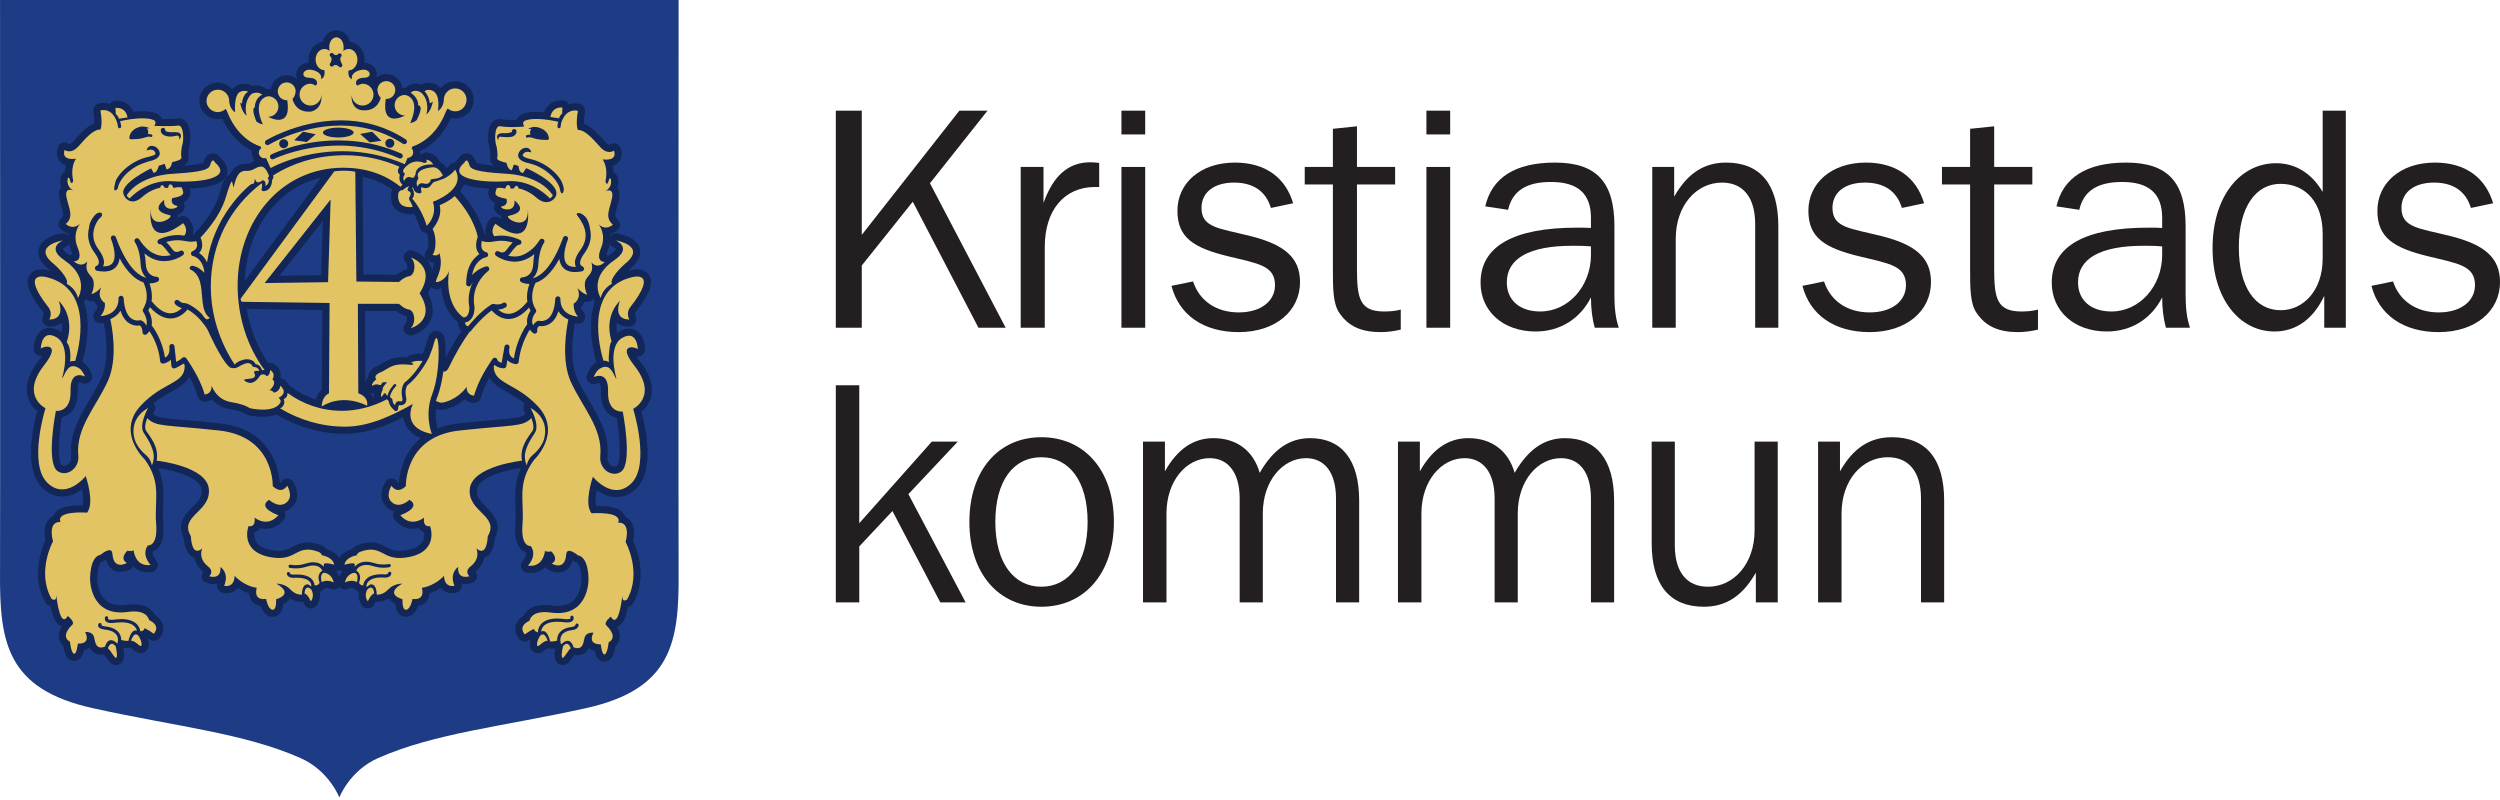 <svg width="300" height="96" viewBox="0 0 300 96" fill="none" xmlns="http://www.w3.org/2000/svg">
<path d="M100.298 13.279H103.414V28.181L115.124 13.279H118.503L111.596 21.988L120.679 39.328H117.415L109.532 24.203L103.414 31.859V39.328H100.298V13.279Z" fill="#231F20"/>
<path d="M122.482 20.035H125.221V24.353C126.386 21.086 128.188 19.473 130.852 19.473C131.191 19.473 131.528 19.51 131.903 19.548V22.438C131.716 22.438 131.566 22.438 131.415 22.438C127.737 22.438 125.373 25.179 125.373 29.644V39.328H122.482V20.035Z" fill="#231F20"/>
<path d="M134.572 20.035H137.424V39.328H134.572V20.035ZM134.572 13.279H137.424V16.133H134.572V13.279Z" fill="#231F20"/>
<path d="M143.166 33.773C143.954 36.138 145.981 37.489 148.647 37.489C151.349 37.489 153.001 36.101 153.001 34.225C153.001 31.859 150.974 31.633 147.446 30.771C143.241 29.757 141.29 28.519 141.29 25.291C141.29 22.024 143.992 19.51 148.195 19.51C151.762 19.51 154.239 21.236 155.177 24.39L152.512 24.953C151.911 22.964 150.41 21.912 148.084 21.912C145.644 21.912 144.18 23.114 144.18 24.953C144.18 27.355 146.356 27.393 150.073 28.331C154.09 29.345 156.004 30.883 156.004 33.848C156.004 37.302 153.076 39.854 148.647 39.854C144.405 39.854 141.478 37.79 140.576 34.299L143.166 33.773Z" fill="#231F20"/>
<path d="M159.947 22.138H156.568V20.035H159.947V15.456L162.836 15.156V20.035H167.416V22.138H162.836V32.234C162.836 35.838 163.175 37.377 166.103 37.377C166.703 37.377 167.379 37.339 168.091 37.152V39.554C167.303 39.742 166.477 39.854 165.69 39.854C163.399 39.854 161.822 39.179 160.734 37.565C159.947 36.438 159.947 34.636 159.947 32.16V22.138Z" fill="#231F20"/>
<path d="M171.17 20.035H174.021V39.328H171.17V20.035ZM171.17 13.279H174.021V16.133H171.17V13.279Z" fill="#231F20"/>
<path d="M188.664 29.494C183.485 29.494 180.819 31.033 180.819 33.886C180.819 35.989 182.32 37.377 184.835 37.377C188.213 37.377 190.915 34.337 190.915 30.583V29.57C190.126 29.494 189.377 29.494 188.664 29.494ZM190.915 35.688C189.602 38.277 187.199 39.78 184.272 39.78C180.33 39.78 177.666 37.302 177.666 33.924C177.666 29.57 181.57 27.318 189.265 27.318C189.79 27.318 190.353 27.318 190.915 27.355V26.154C190.915 23.264 189.377 21.837 186.111 21.837C183.184 21.837 181.495 22.888 180.969 25.179L178.23 24.765C179.017 21.312 181.832 19.51 186.599 19.51C191.629 19.51 193.73 21.912 193.73 27.13V35.388C193.73 36.851 193.843 38.128 194.256 39.328H191.366C191.067 38.24 190.915 37.002 190.915 35.688Z" fill="#231F20"/>
<path d="M198.272 20.035H200.9V23.602C202.477 20.823 204.465 19.51 207.131 19.51C211.221 19.51 213.398 22.1 213.398 27.13V39.328H210.62V26.867C210.62 23.676 209.158 21.912 206.642 21.912C203.565 21.912 201.088 24.652 201.088 28.668V39.328H198.272V20.035Z" fill="#231F20"/>
<path d="M218.882 33.773C219.671 36.138 221.698 37.489 224.363 37.489C227.065 37.489 228.716 36.101 228.716 34.225C228.716 31.859 226.689 31.633 223.161 30.771C218.958 29.757 217.006 28.519 217.006 25.291C217.006 22.024 219.708 19.51 223.912 19.51C227.478 19.51 229.956 21.236 230.894 24.39L228.227 24.953C227.628 22.964 226.127 21.912 223.801 21.912C221.359 21.912 219.896 23.114 219.896 24.953C219.896 27.355 222.073 27.393 225.789 28.331C229.806 29.345 231.719 30.883 231.719 33.848C231.719 37.302 228.792 39.854 224.363 39.854C220.121 39.854 217.194 37.79 216.292 34.299L218.882 33.773Z" fill="#231F20"/>
<path d="M236.412 22.138H233.034V20.035H236.412V15.456L239.302 15.156V20.035H243.88V22.138H239.302V32.234C239.302 35.838 239.64 37.377 242.567 37.377C243.168 37.377 243.844 37.339 244.557 37.152V39.554C243.768 39.742 242.943 39.854 242.154 39.854C239.866 39.854 238.288 39.179 237.2 37.565C236.412 36.438 236.412 34.636 236.412 32.16V22.138Z" fill="#231F20"/>
<path d="M257.208 29.494C252.029 29.494 249.364 31.033 249.364 33.886C249.364 35.989 250.863 37.377 253.379 37.377C256.758 37.377 259.46 34.337 259.46 30.583V29.57C258.672 29.494 257.921 29.494 257.208 29.494ZM259.46 35.688C258.147 38.277 255.744 39.78 252.817 39.78C248.875 39.78 246.21 37.302 246.21 33.924C246.21 29.57 250.114 27.318 257.809 27.318C258.333 27.318 258.897 27.318 259.46 27.355V26.154C259.46 23.264 257.921 21.837 254.655 21.837C251.728 21.837 250.038 22.888 249.513 25.179L246.774 24.765C247.562 21.312 250.377 19.51 255.144 19.51C260.174 19.51 262.274 21.912 262.274 27.13V35.388C262.274 36.851 262.389 38.128 262.802 39.328H259.91C259.611 38.24 259.46 37.002 259.46 35.688Z" fill="#231F20"/>
<path d="M273.653 22.062C270.725 22.062 268.661 24.803 268.661 29.682C268.661 34.486 270.649 37.226 273.69 37.226C276.429 37.226 278.72 34.824 278.72 31.033V28.068C278.72 24.315 276.693 22.062 273.653 22.062ZM281.498 39.328H278.908V35.5C277.593 38.315 275.492 39.78 272.939 39.78C268.773 39.78 265.507 35.913 265.507 29.796C265.507 23.527 268.847 19.586 273.128 19.586C275.454 19.586 277.405 20.787 278.72 23.038V13.279H281.498V39.328Z" fill="#231F20"/>
<path d="M287.164 33.773C287.953 36.138 289.98 37.489 292.645 37.489C295.347 37.489 296.998 36.101 296.998 34.225C296.998 31.859 294.971 31.633 291.443 30.771C287.239 29.757 285.286 28.519 285.286 25.291C285.286 22.024 287.99 19.51 292.195 19.51C295.76 19.51 298.237 21.236 299.176 24.39L296.509 24.953C295.909 22.964 294.408 21.912 292.081 21.912C289.641 21.912 288.178 23.114 288.178 24.953C288.178 27.355 290.354 27.393 294.071 28.331C298.088 29.345 300.001 30.883 300.001 33.848C300.001 37.302 297.074 39.854 292.645 39.854C288.403 39.854 285.476 37.79 284.574 34.299L287.164 33.773Z" fill="#231F20"/>
<path d="M100.298 46.234H103.113V62.787L111.821 52.99H114.937L109.007 59.297L115.875 72.284H112.834L107.092 61.324L103.113 65.566V72.284H100.298V46.234Z" fill="#231F20"/>
<path d="M130.514 62.637C130.514 57.721 128.3 54.868 124.959 54.868C121.617 54.868 119.441 57.683 119.441 62.637C119.441 67.555 121.656 70.407 124.959 70.407C128.261 70.407 130.514 67.517 130.514 62.637ZM116.326 62.637C116.326 56.406 119.854 52.466 124.959 52.466C130.101 52.466 133.667 56.406 133.667 62.637C133.667 68.831 130.101 72.809 124.959 72.809C119.854 72.809 116.326 68.831 116.326 62.637Z" fill="#231F20"/>
<path d="M157.207 52.578C160.997 52.578 163.1 55.167 163.1 60.085V72.284H160.32V59.822C160.32 56.669 158.933 54.98 156.718 54.98C153.94 54.98 151.537 57.683 151.537 61.624V72.284H148.76V59.822C148.76 56.707 147.371 54.98 145.157 54.98C142.38 54.98 139.977 57.683 139.977 61.624V72.284H137.162V52.99H139.79V56.557C141.291 53.892 143.206 52.578 145.608 52.578C148.385 52.578 150.412 54.079 151.163 56.745C152.777 53.93 154.728 52.578 157.207 52.578Z" fill="#231F20"/>
<path d="M187.799 52.578C191.591 52.578 193.693 55.167 193.693 60.085V72.284H190.914V59.822C190.914 56.669 189.525 54.98 187.312 54.98C184.534 54.98 182.131 57.683 182.131 61.624V72.284H179.355V59.822C179.355 56.707 177.966 54.98 175.751 54.98C172.974 54.98 170.571 57.683 170.571 61.624V72.284H167.756V52.99H170.384V56.557C171.885 53.892 173.8 52.578 176.202 52.578C178.979 52.578 181.006 54.079 181.757 56.745C183.37 53.93 185.322 52.578 187.799 52.578Z" fill="#231F20"/>
<path d="M213.328 72.284H210.701V68.719C209.124 71.496 207.135 72.809 204.469 72.809C200.379 72.809 198.202 70.219 198.202 65.189V52.99H200.98V65.452C200.98 68.68 202.444 70.407 204.958 70.407C208.037 70.407 210.55 67.667 210.55 63.651V52.99H213.328V72.284Z" fill="#231F20"/>
<path d="M218.171 52.99H220.798V56.557C222.374 53.779 224.364 52.466 227.03 52.466C231.12 52.466 233.299 55.056 233.299 60.085V72.284H230.519V59.822C230.519 56.632 229.057 54.868 226.541 54.868C223.463 54.868 220.986 57.607 220.986 61.624V72.284H218.171V52.99Z" fill="#231F20"/>
<path d="M81.433 1.5259e-05C81.433 1.5259e-05 81.404 65.191 81.433 68.648C81.506 77.068 80.635 82.698 70.292 84.984C60.23 87.206 52.16 87.967 45.372 90.969C41.925 92.495 40.72 95.701 40.72 95.701C40.72 95.701 39.511 92.495 36.065 90.969C29.275 87.967 21.207 87.206 11.147 84.984C0.799 82.698 -0.067 77.068 0.004 68.648C0.033 65.191 0.004 1.5259e-05 0.004 1.5259e-05H81.433Z" fill="#1D3C85"/>
<path d="M7.867 29.639C8.055 29.561 8.198 29.429 8.29 29.264C8.341 29.511 8.416 29.769 8.527 30.042C8.618 30.26 8.66 30.414 8.679 30.516C8.57 30.54 8.472 30.588 8.38 30.649C8.326 30.609 8.278 30.568 8.217 30.53C7.632 30.134 7.54 29.896 7.528 29.896C7.56 29.825 7.735 29.696 7.867 29.639ZM73.568 29.639C73.672 29.681 73.876 29.823 73.907 29.86C73.907 29.861 73.845 30.104 73.215 30.53C73.144 30.581 73.081 30.633 73.013 30.681C72.932 30.638 72.849 30.6 72.758 30.586C72.776 30.484 72.818 30.331 72.907 30.116C73.025 29.826 73.108 29.547 73.159 29.283C73.252 29.44 73.389 29.567 73.568 29.639ZM52.504 51.411C52.378 50.952 52.207 50.08 52.32 49.051C52.476 49.114 52.683 49.176 52.96 49.176C53.213 49.176 53.495 49.124 53.818 49.019C54.661 48.747 55.305 48.325 55.772 47.928C56.24 48.313 56.777 48.334 56.888 48.334C57.291 48.334 57.639 48.053 57.725 47.659C57.751 47.545 57.797 47.401 57.869 47.206C58.092 46.548 58.406 45.89 58.721 45.316C59.162 46.094 59.988 46.562 60.847 47.051C61.506 47.423 62.229 47.836 62.974 48.448C62.778 48.717 62.744 49.075 62.915 49.372C62.967 49.467 63.018 49.563 63.066 49.66C62.573 50.1 62.072 50.168 59.459 50.392C58.333 50.489 56.936 50.608 55.043 50.814C54.072 50.919 53.232 51.127 52.504 51.411ZM38.503 21.306L29.378 33.712C29.591 27.458 33.298 22.578 38.503 21.306ZM43.848 46.629C43.853 46.639 43.853 46.648 43.856 46.659C43.853 46.656 43.853 46.651 43.848 46.651V46.629ZM33.539 33.085L38.74 26.498L38.538 33.018L33.539 33.085ZM51.194 27.952C51.284 28.146 51.381 28.454 51.401 28.933C51.427 29.597 51.306 29.914 51.259 30.015C51.011 30.2 50.943 30.473 50.993 30.784C51.048 31.11 51.343 31.327 51.661 31.418C51.794 31.459 51.923 31.481 52.045 31.496C52.043 31.869 51.962 32.195 51.865 32.483C51.836 32.353 51.802 32.226 51.753 32.1C51.217 30.638 49.721 30.138 49.55 30.085C49.169 29.967 48.758 30.13 48.556 30.476C48.356 30.821 48.425 31.26 48.716 31.532C48.916 31.717 48.901 32.14 48.828 32.327C48.302 32.451 47.846 32.755 47.568 32.976L43.612 32.937L43.497 21.214C44.822 21.488 46.028 22.004 47.067 22.748C46.984 22.934 46.925 23.153 46.918 23.416C46.896 24.112 47.086 24.676 47.484 25.086C47.877 25.496 48.456 25.71 49.151 25.71C49.305 25.71 49.464 25.701 49.627 25.68C49.648 25.677 49.665 25.672 49.684 25.666C49.967 26.186 50.201 26.739 50.382 27.341C50.464 27.62 50.682 27.837 50.962 27.917C51.038 27.939 51.115 27.95 51.194 27.952ZM44.789 47.723C44.709 47.525 44.603 47.35 44.475 47.196C44.617 47.219 44.755 47.213 44.886 47.167C44.867 47.283 44.858 47.412 44.867 47.547C44.87 47.595 44.881 47.637 44.887 47.681C44.853 47.696 44.822 47.709 44.789 47.723ZM53.141 40.124C52.957 39.854 52.675 39.701 52.364 39.701C51.56 39.701 51.339 40.584 51.244 40.959C51.135 41.405 50.982 41.852 50.789 42.283C50.765 42.337 50.745 42.393 50.736 42.453L50.733 42.456C50.733 42.456 50.731 42.456 50.73 42.456C50.346 42.438 49.36 42.368 48.789 42.883C48.648 42.873 48.49 42.869 48.322 42.869C47.484 42.869 46.779 43.048 46.173 43.422C45.571 43.794 45.349 43.887 45.217 43.94C45.021 44.024 44.873 44.094 44.626 44.321C44.268 44.653 44.19 45.013 44.188 45.257C44.05 45.421 43.921 45.624 43.845 45.852L43.803 37.317H47.555C47.831 37.543 48.279 37.845 48.8 37.968C48.875 38.156 48.889 38.583 48.691 38.766C48.399 39.035 48.332 39.466 48.525 39.81C48.716 40.153 49.119 40.323 49.5 40.219C49.669 40.172 51.186 39.719 51.739 38.283C52.092 37.372 51.959 36.34 51.346 35.2C51.493 34.928 51.612 34.656 51.704 34.397C51.882 34.592 52.13 34.708 52.414 34.708C52.55 34.708 52.695 34.682 52.866 34.629C52.901 34.618 52.932 34.608 52.967 34.596C53.177 36.944 54.3 38.157 54.962 38.679C54.962 38.703 54.962 38.722 54.962 38.745C54.965 39.03 55.047 39.285 55.229 39.526C55.278 39.587 55.334 39.642 55.394 39.694C54.731 40.649 54.089 41.746 53.475 42.95C53.519 41.636 53.411 40.519 53.141 40.124ZM34.747 46.337C34.644 46.124 34.484 45.896 34.239 45.665C34.079 45.515 33.875 45.435 33.665 45.43C33.661 45.421 33.657 45.417 33.654 45.406C33.695 45.225 33.712 45.018 33.671 44.788C33.613 44.479 33.433 44.032 32.877 43.675C32.674 43.545 32.429 43.509 32.202 43.568C30.901 41.714 30.006 39.458 29.607 37.082L38.687 37.202L38.623 46.74C38.222 47.077 37.995 47.522 37.872 47.944C36.86 47.612 35.896 47.115 34.994 46.457C34.919 46.401 34.834 46.365 34.747 46.337ZM12.165 45.358C11.767 46.248 11.254 47.119 10.759 47.959C9.546 50.011 8.296 52.132 8.547 54.743C8.579 55.086 8.482 55.403 8.272 55.635C8.018 55.91 7.646 56.008 7.402 55.825C6.94 55.434 6.963 52.791 7.431 50.093C7.772 50.007 8.17 49.825 8.52 49.462C9.088 48.88 9.357 48.012 9.322 46.878C9.301 46.068 9.486 45.882 9.486 45.882C9.489 45.88 9.505 45.876 9.533 45.876C9.644 45.876 9.773 45.926 9.799 45.939C10.116 46.102 10.496 46.052 10.759 45.819C11.025 45.585 11.115 45.212 10.995 44.882C10.935 44.716 10.599 43.877 9.963 43.473C9.933 43.453 9.906 43.442 9.878 43.423C10.232 42.224 11.017 38.968 10.067 36.228C10.073 36.221 10.078 36.215 10.085 36.21C10.154 36.096 10.224 35.961 10.287 35.815C10.297 35.827 10.299 35.842 10.311 35.853C10.526 36.112 10.876 36.218 11.201 36.127C11.232 36.118 11.258 36.109 11.285 36.099C11.395 36.362 11.549 36.582 11.722 36.759C11.671 37.027 11.535 37.239 11.411 37.381C11.181 37.645 11.137 38.024 11.296 38.336C11.459 38.646 11.794 38.829 12.142 38.794C12.251 38.783 12.347 38.758 12.453 38.739C12.652 39.724 13.211 43.04 12.165 45.358ZM70.677 48.034C70.18 47.196 69.669 46.326 69.267 45.435C68.304 43.292 68.741 40.111 68.981 38.809C69.073 38.825 69.168 38.839 69.267 38.848C69.614 38.889 69.951 38.71 70.118 38.4C70.283 38.087 70.241 37.711 70.014 37.443C69.893 37.303 69.762 37.097 69.714 36.837C69.885 36.659 70.039 36.437 70.151 36.178C70.174 36.186 70.205 36.194 70.232 36.203C70.56 36.297 70.905 36.19 71.124 35.927C71.14 35.907 71.153 35.881 71.167 35.858C71.226 35.989 71.288 36.107 71.35 36.21C71.356 36.215 71.362 36.221 71.367 36.228C70.4 39.022 71.24 42.368 71.577 43.49C71.543 43.51 71.509 43.526 71.473 43.548C70.837 43.954 70.502 44.794 70.439 44.96C70.319 45.287 70.417 45.649 70.673 45.886C70.929 46.118 71.308 46.17 71.625 46.022C71.661 46.005 71.792 45.956 71.901 45.956C71.927 45.956 71.944 45.957 71.946 45.957C71.946 45.957 72.136 46.144 72.112 46.956C72.078 48.088 72.349 48.959 72.912 49.54C73.266 49.904 73.66 50.084 74.004 50.171C74.469 52.87 74.496 55.509 74.037 55.899C73.786 56.09 73.417 55.989 73.164 55.711C72.955 55.481 72.857 55.165 72.889 54.819C73.136 52.214 71.885 50.09 70.677 48.034ZM58.7 22.631C58.624 22.858 58.479 23.317 58.764 23.794C58.905 24.031 59.115 24.214 59.425 24.362C59.313 24.545 59.271 24.756 59.291 24.943C59.338 25.404 59.684 25.701 60.114 25.857C60.102 25.937 60.101 26.02 60.109 26.102C60.117 26.174 60.131 26.241 60.151 26.305C60.092 26.262 60.032 26.218 59.969 26.173C59.624 25.915 59.139 25.954 58.84 26.265C58.518 26.601 58.096 27.343 58.294 28.16C58.246 28.149 58.2 28.131 58.161 28.116C58.151 28.113 58.141 28.11 58.137 28.107C57.997 27.469 57.402 25.372 55.212 22.971C55.369 22.753 55.508 22.524 55.602 22.27C55.621 22.218 55.634 22.167 55.649 22.114C56.383 22.407 57.402 22.579 58.7 22.631ZM40.719 66.992C40.37 66.387 39.728 66.046 39.184 65.886C39.013 65.684 38.791 65.534 38.581 65.441C38.564 65.432 38.548 65.427 38.531 65.419C37.938 65.203 37.414 65.098 36.928 65.098C36.117 65.098 35.557 65.39 35.065 65.645C34.592 65.894 34.186 66.108 33.48 66.108C33.312 66.108 33.132 66.092 32.943 66.07C32.17 65.972 31.161 65.71 30.741 65.021C30.512 64.651 30.493 64.225 30.526 63.91C30.728 63.828 30.907 63.704 31.052 63.539C31.099 63.486 31.141 63.425 31.179 63.364C31.397 63.422 31.638 63.461 31.893 63.461C32.458 63.461 33.289 63.271 34.051 62.381C34.235 62.164 34.3 61.873 34.224 61.601C34.202 61.517 34.168 61.442 34.124 61.372C34.479 61.279 34.803 61.09 35.087 60.809C36.047 59.85 35.6 58.483 35.184 57.828C35.023 57.576 34.753 57.41 34.443 57.422C34.145 57.432 33.875 57.586 33.727 57.845C33.703 57.886 33.654 57.934 33.65 57.94C33.65 57.94 33.622 57.937 33.569 57.907C33.458 56.386 32.612 51.489 26.391 50.814C24.5 50.608 23.1 50.489 21.977 50.392C19.363 50.168 18.865 50.1 18.367 49.66C18.416 49.563 18.466 49.467 18.521 49.373C18.703 49.058 18.66 48.675 18.428 48.398C19.211 47.749 19.967 47.326 20.612 46.971C21.447 46.509 22.297 46.035 22.728 45.211C23.12 45.922 23.515 46.757 23.733 47.57C23.843 47.973 24.229 48.239 24.646 48.196C24.917 48.169 25.189 48.084 25.43 47.937C25.889 48.438 26.57 48.921 27.544 49.087C28.849 49.307 29.201 49.512 29.573 49.73C29.646 49.773 29.726 49.804 29.81 49.823C29.84 49.829 30.634 50.013 31.536 50.013C32.225 50.013 32.755 49.904 33.171 49.739C35.705 51.254 38.559 52.058 41.425 52.058C43.862 52.058 46.2 51.172 48.405 50.058C48.434 50.347 48.51 50.651 48.651 50.954C48.984 51.669 49.604 52.208 50.498 52.57C48.349 54.34 47.94 56.888 47.866 57.908C47.824 57.934 47.803 57.94 47.803 57.943C47.781 57.929 47.731 57.884 47.719 57.865C47.571 57.603 47.294 57.441 46.995 57.432C46.678 57.41 46.413 57.576 46.253 57.828C45.836 58.483 45.388 59.85 46.35 60.809C46.63 61.09 46.956 61.279 47.31 61.372C47.266 61.442 47.232 61.517 47.208 61.6C47.134 61.873 47.201 62.164 47.384 62.381C48.144 63.271 48.979 63.461 49.542 63.461C49.799 63.461 50.038 63.422 50.254 63.364C50.293 63.425 50.337 63.486 50.383 63.539C50.528 63.704 50.703 63.828 50.906 63.91C50.939 64.223 50.922 64.646 50.701 65.014C50.286 65.706 49.273 65.972 48.493 66.07C48.305 66.092 48.123 66.108 47.957 66.108C47.251 66.108 46.843 65.894 46.37 65.645C45.877 65.39 45.319 65.098 44.508 65.098C44.022 65.098 43.498 65.203 42.904 65.42C42.889 65.427 42.871 65.432 42.856 65.441C42.646 65.534 42.423 65.684 42.249 65.886C41.708 66.046 41.064 66.387 40.719 66.992ZM40.717 69.208C40.61 68.96 40.473 68.76 40.325 68.591C40.446 68.557 40.565 68.501 40.665 68.413C40.683 68.397 40.7 68.374 40.719 68.352C40.736 68.374 40.75 68.394 40.773 68.413C40.872 68.5 40.988 68.556 41.111 68.591C40.96 68.759 40.823 68.96 40.717 69.208ZM78.146 47.547C78.439 46.279 77.988 44.873 76.803 43.364C76.614 43.121 76.471 42.919 76.367 42.754C76.507 42.785 76.652 42.778 76.792 42.736C77.157 42.624 77.408 42.283 77.4 41.899C77.372 40.708 76.764 39.425 75.482 39.425C75.093 39.425 74.674 39.556 74.237 39.808C74.164 39.85 74.104 39.9 74.037 39.946C73.968 39.491 73.964 39.077 74.015 38.72C74.525 39.141 75.158 39.194 75.443 39.194C75.531 39.194 75.58 39.189 75.58 39.189C75.863 39.162 76.12 38.996 76.257 38.746C76.395 38.497 76.404 38.195 76.274 37.944C76.14 37.684 76.232 37.499 76.263 37.447C77.902 35.359 78.412 34.074 77.964 33.156C77.812 32.845 77.414 32.324 76.439 32.324C76.071 32.324 75.765 32.401 75.734 32.406C75.594 32.439 75.462 32.479 75.328 32.517C75.416 32.436 75.504 32.357 75.591 32.285C76.594 31.459 76.992 30.631 76.774 29.821C76.404 28.456 74.421 28.065 74.026 28.001C73.715 27.949 73.408 28.078 73.22 28.316C73.215 28.242 73.207 28.169 73.198 28.097C73.735 27.959 74.078 27.632 74.156 27.553C74.321 27.385 74.407 27.154 74.397 26.919C74.387 26.682 74.282 26.462 74.102 26.307C73.772 26.023 73.767 25.857 74.052 24.846C74.128 24.579 74.215 24.276 74.282 23.95C74.332 23.718 74.477 23.028 74.08 22.492C74.212 22.121 74.233 21.732 74.157 21.392C74.069 20.996 73.855 20.758 73.621 20.637C73.613 20.405 73.589 20.154 73.537 19.898C73.942 19.767 74.183 19.543 74.328 19.347C74.536 19.062 74.737 18.563 74.5 17.81C74.416 17.541 74.192 17.325 73.922 17.241C73.652 17.158 73.347 17.208 73.126 17.382C73.013 17.382 72.837 17.266 72.661 17.069L72.552 16.95C71.737 16.041 70.96 15.178 70.077 14.862C70.06 14.581 70.073 14.128 70.196 13.46C70.269 13.041 70.029 12.634 69.629 12.497C69.563 12.474 69.317 12.4 68.976 12.4C68.726 12.4 68.483 12.442 68.251 12.521C68.13 12.286 67.901 12.105 67.627 12.059C67.627 12.059 67.514 12.037 67.333 12.037C66.557 12.037 65.671 12.424 65.313 13.471C64.995 13.439 64.672 13.417 64.353 13.417C63.645 13.417 63.083 13.513 62.64 13.705C62.33 13.843 62.103 14.08 61.992 14.383C61.809 14.388 61.61 14.395 61.404 14.395C60.758 14.395 60.398 14.346 60.21 14.308C59.711 14.206 59.218 14.419 58.927 14.867C58.413 15.656 58.533 17.177 58.782 17.875C58.829 18.197 58.857 18.56 58.843 18.686C58.764 18.967 58.796 19.257 58.938 19.507C59.025 19.664 59.149 19.782 59.291 19.881C58.355 19.797 57.447 19.674 57.136 19.501C57.017 19.128 56.726 18.401 55.978 18.401C55.602 18.401 55.263 18.616 55.05 18.977C54.85 19.16 54.702 19.339 54.583 19.51C54.33 19.523 54.086 19.645 53.93 19.854C53.927 19.857 53.815 20.003 53.618 20.179C53.372 19.829 53.083 19.568 52.763 19.407C52.753 19.39 52.751 19.373 52.743 19.355C52.446 18.768 51.903 18.389 51.252 18.311C50.987 18.278 50.726 18.373 50.542 18.561C50.499 18.555 50.457 18.55 50.41 18.544C50.426 18.455 50.436 18.365 50.436 18.273C50.436 18.225 50.436 18.176 50.43 18.129C51.37 17.687 53.033 16.603 54.117 14.153C54.283 14.195 54.454 14.216 54.626 14.216C55.532 14.216 56.332 13.672 56.654 12.857C56.777 12.575 56.842 12.278 56.842 11.972C56.842 10.747 55.845 9.753 54.619 9.753C53.919 9.753 53.293 10.078 52.886 10.586C52.749 10.424 52.579 10.281 52.373 10.169C51.758 9.852 51.093 9.856 50.558 10.169C50.363 10.093 50.127 10.034 49.867 10.034C49.418 10.034 49.008 10.205 48.68 10.528C48.675 10.533 48.674 10.537 48.671 10.541C48.534 10.528 48.401 10.541 48.27 10.561C48.153 9.613 47.341 8.878 46.359 8.878C45.9 8.878 45.477 9.041 45.144 9.31C45.196 9.172 45.221 9.026 45.219 8.881C45.213 8.23 44.654 7.558 43.718 7.507C43.736 7.391 43.746 7.271 43.746 7.149C43.746 6.042 42.982 5.127 42.01 5.027C41.796 4.205 41.153 3.624 40.37 3.624C39.589 3.624 38.946 4.205 38.73 5.029C37.771 5.142 37.018 6.05 37.018 7.149C37.018 7.271 37.026 7.391 37.044 7.507C36.109 7.558 35.548 8.23 35.542 8.881C35.542 9.139 35.624 9.399 35.786 9.617C35.437 9.256 34.946 9.032 34.403 9.032C33.423 9.032 32.612 9.768 32.492 10.716C32.36 10.694 32.223 10.681 32.089 10.695C32.075 10.696 32.047 10.701 32.009 10.706C31.655 10.415 31.234 10.261 30.79 10.261C30.605 10.261 30.434 10.289 30.283 10.327C30.261 10.307 30.23 10.289 30.203 10.276C29.948 10.124 29.656 10.048 29.341 10.048C28.986 10.048 28.694 10.148 28.585 10.191C28.28 10.299 28.045 10.492 27.869 10.734C27.46 10.229 26.839 9.907 26.144 9.907C24.92 9.907 23.923 10.901 23.923 12.127C23.923 12.589 24.067 13.019 24.34 13.376C24.753 13.958 25.421 14.304 26.135 14.304C26.323 14.304 26.505 14.282 26.682 14.237C27.718 16.533 29.275 17.611 30.223 18.078C30.207 18.16 30.203 18.238 30.203 18.323C30.203 18.694 30.338 19.034 30.559 19.299C30.451 19.345 30.343 19.397 30.23 19.461C29.904 19.649 29.77 19.649 29.68 19.649L29.582 19.647C29.534 19.647 29.486 19.646 29.442 19.646C29.188 19.646 28.848 19.68 28.432 19.939C28.071 20.165 27.808 20.545 27.617 20.942C26.999 21.069 26.757 21.805 26.288 23.395C25.59 25.767 23.481 27.868 23.461 27.889C23.394 27.954 23.342 28.033 23.3 28.11C23.265 28.121 23.209 28.135 23.124 28.141C23.361 27.301 22.925 26.531 22.593 26.186C22.294 25.877 21.812 25.837 21.466 26.095C21.404 26.143 21.343 26.186 21.281 26.229C21.304 26.162 21.32 26.095 21.325 26.025C21.336 25.941 21.332 25.859 21.321 25.782C21.749 25.625 22.096 25.325 22.145 24.868C22.165 24.68 22.123 24.469 22.009 24.287C22.32 24.138 22.53 23.955 22.67 23.718C22.927 23.289 22.837 22.878 22.762 22.634C25.337 22.541 26.833 21.984 27.203 20.969C27.373 20.507 27.378 19.793 26.491 18.977C26.279 18.616 25.939 18.401 25.561 18.401C24.816 18.401 24.525 19.128 24.408 19.501C24.066 19.691 23.019 19.818 22.004 19.905C22.211 19.787 22.382 19.639 22.498 19.428C22.639 19.18 22.672 18.891 22.593 18.609C22.579 18.481 22.609 18.122 22.655 17.801C22.918 17.051 22.959 15.564 22.457 14.797C22.215 14.426 21.844 14.212 21.435 14.212C21.404 14.212 21.332 14.216 21.298 14.22C20.971 14.258 20.468 14.28 19.854 14.28C19.708 14.28 19.564 14.277 19.43 14.277C19.319 13.989 19.096 13.759 18.797 13.63C18.353 13.436 17.79 13.341 17.082 13.341C16.719 13.341 16.345 13.367 15.99 13.408C15.609 12.449 14.761 12.088 14.013 12.088C13.833 12.088 13.719 12.107 13.719 12.107C13.483 12.151 13.285 12.289 13.158 12.473C12.871 12.376 12.612 12.348 12.422 12.348C12.08 12.348 11.838 12.424 11.769 12.445C11.37 12.585 11.131 12.992 11.204 13.408C11.325 14.077 11.338 14.528 11.324 14.811C10.456 15.116 9.703 15.956 8.915 16.835L8.774 16.993C8.513 17.281 8.354 17.304 8.309 17.304C8.29 17.304 8.275 17.303 8.262 17.3C8.058 17.096 7.802 17.048 7.515 17.115C7.22 17.181 7.025 17.443 6.935 17.732C6.699 18.484 6.898 18.983 7.106 19.268C7.252 19.467 7.497 19.689 7.9 19.82C7.845 20.078 7.822 20.326 7.816 20.56C7.581 20.682 7.368 20.917 7.277 21.315C7.201 21.655 7.224 22.044 7.352 22.413C6.958 22.948 7.103 23.64 7.151 23.872C7.222 24.2 7.306 24.502 7.382 24.771C7.669 25.782 7.662 25.944 7.332 26.23C7.155 26.387 7.046 26.606 7.036 26.843C7.026 27.077 7.114 27.306 7.281 27.476C7.358 27.554 7.7 27.882 8.237 28.02C8.223 28.114 8.217 28.212 8.212 28.312C8.024 28.078 7.719 27.95 7.406 28.001C7.014 28.065 5.028 28.456 4.662 29.821C4.442 30.631 4.841 31.459 5.842 32.285C5.932 32.357 6.02 32.436 6.106 32.517C5.98 32.482 5.859 32.444 5.728 32.414C5.672 32.401 5.364 32.324 4.995 32.324C4.021 32.324 3.623 32.845 3.472 33.156C3.024 34.074 3.532 35.357 5.173 37.45C5.174 37.454 5.311 37.653 5.162 37.944C5.03 38.195 5.039 38.497 5.174 38.746C5.313 38.996 5.571 39.164 5.853 39.189C5.853 39.189 5.905 39.194 5.992 39.194C6.279 39.194 6.909 39.141 7.421 38.72C7.466 39.059 7.464 39.449 7.404 39.876C7.336 39.827 7.274 39.774 7.2 39.728C6.762 39.477 6.342 39.347 5.951 39.347C4.673 39.347 4.063 40.629 4.037 41.822C4.029 42.205 4.274 42.547 4.642 42.659C4.784 42.703 4.929 42.706 5.068 42.677C4.963 42.841 4.821 43.042 4.631 43.286C3.451 44.794 2.998 46.201 3.289 47.472C3.494 48.365 4.032 48.972 4.463 49.337C3.956 51.189 2.811 56.349 5.098 58.558C5.806 59.24 6.601 59.586 7.462 59.586C8.399 59.586 9.219 59.171 9.83 58.723C9.972 59.443 10.037 60.172 9.928 60.639C9.863 60.639 9.79 60.638 9.717 60.638C7.478 60.638 6.85 61.194 6.573 61.613C6.503 61.715 6.452 61.823 6.414 61.934C6.164 62.045 5.947 62.212 5.776 62.428C5.345 62.982 5.24 63.775 5.46 64.856C4.985 65.864 3.697 69.172 5.433 72.275C5.492 72.381 5.571 72.47 5.667 72.54C5.74 72.597 5.888 72.697 6.087 72.765C6.367 74.27 6.776 74.987 7.428 75.136C7.197 75.505 7.012 75.966 7.063 76.457C7.103 76.848 7.29 77.199 7.592 77.475C7.806 78.903 8.301 79.132 8.497 79.221C8.631 79.282 8.768 79.313 8.908 79.313C9.619 79.313 9.931 78.69 10.085 78.021C10.348 77.953 10.577 77.838 10.76 77.682C10.984 78.134 11.383 78.557 12.122 78.557C12.232 78.557 12.352 78.544 12.472 78.522C12.545 78.609 12.66 78.777 12.734 78.885C13.053 79.356 13.357 79.8 13.918 79.8C14.309 79.8 14.652 79.552 14.793 79.171C14.943 78.765 14.881 78.182 14.791 77.723C14.988 77.751 15.21 77.769 15.455 77.755C15.51 77.754 15.566 77.745 15.62 77.734C15.644 77.734 15.668 77.742 15.693 77.742C15.771 77.78 15.923 77.902 16.007 77.972C16.241 78.165 16.508 78.382 16.89 78.382C17.347 78.382 17.722 78.067 17.82 77.594C17.892 77.249 17.82 76.884 17.711 76.573C17.783 76.624 17.862 76.678 17.94 76.736C18.276 76.99 18.746 76.96 19.052 76.667C19.362 76.362 19.69 75.778 19.584 75.131C19.497 74.601 19.159 74.16 18.588 73.811C18.3 73.199 17.57 72.518 16.081 72.518C15.819 72.518 15.541 72.537 15.245 72.581C14.985 72.616 14.736 72.637 14.503 72.637C11.756 72.637 11.67 69.861 11.668 69.516C11.636 68.543 11.923 67.459 12.223 67.411C12.377 67.384 12.517 67.316 12.637 67.215C12.665 67.191 12.697 67.166 12.732 67.139C13.072 68.513 14.111 68.632 14.457 68.632C15.065 68.632 15.574 68.338 15.671 68.28C15.805 68.199 15.909 68.077 15.976 67.937C16.443 68.436 17.135 68.792 18.195 68.648C18.511 68.606 18.777 68.388 18.884 68.086C18.991 67.783 18.918 67.446 18.7 67.209C18.641 67.149 18.214 66.672 18.321 66.208C18.555 66.12 18.773 65.972 18.956 65.777C19.5 65.183 19.71 64.197 19.588 62.751C19.528 62.006 19.554 61.302 19.584 60.619C19.637 59.238 19.691 57.822 18.99 56.223C18.991 56.218 18.997 56.216 18.997 56.21C19.007 56.198 19.01 56.185 19.016 56.17C20.838 56.42 24.08 57.294 24.212 58.769C24.286 59.608 23.831 60.127 23.073 60.879C22.294 61.653 21.133 62.808 22.057 64.586C22.12 65.633 22.487 66.683 23.331 66.911C23.43 67.474 23.733 68.083 24.403 68.619C24.241 68.797 24.179 69.035 24.213 69.294C24.255 69.617 24.52 69.856 24.831 69.962C24.889 69.982 25.198 70.082 25.581 70.082C25.758 70.082 25.926 70.058 26.085 70.019C26.016 70.23 26.029 70.458 26.125 70.659C26.232 70.88 26.427 71.045 26.663 71.114C26.716 71.127 26.916 71.18 27.178 71.18C27.654 71.18 28.185 70.996 28.551 70.538C28.913 70.779 29.36 71.021 29.884 71.195C29.904 71.482 29.983 71.797 30.189 72.081C30.37 72.336 30.7 72.631 31.278 72.721C31.478 73.269 31.864 73.91 32.565 74.013C32.621 74.02 32.678 74.023 32.729 74.023C33.042 74.023 33.335 73.894 33.552 73.66C33.836 73.353 33.948 72.904 33.983 72.498C34.274 72.348 34.592 72.127 34.798 71.805C35.356 72.165 35.881 72.213 36.122 72.213C36.242 72.213 36.322 72.203 36.357 72.196C36.412 72.288 36.467 72.392 36.503 72.483C36.619 72.765 36.875 72.966 37.179 73.008C37.22 73.014 37.257 73.016 37.296 73.016C37.558 73.016 37.809 72.897 37.973 72.686C38.418 72.117 38.461 71.507 38.36 71.01C38.566 70.928 38.74 70.802 38.875 70.654C38.916 70.64 38.959 70.628 39 70.607C39.234 70.488 39.598 70.629 39.62 70.64C39.751 70.716 39.896 70.754 40.043 70.754C40.219 70.754 40.396 70.699 40.544 70.59C40.611 70.541 40.672 70.481 40.725 70.418C40.77 70.475 40.823 70.531 40.885 70.576C41.034 70.69 41.216 70.748 41.401 70.748C41.543 70.748 41.685 70.712 41.814 70.643C41.815 70.64 42.193 70.482 42.434 70.607C42.473 70.626 42.512 70.638 42.549 70.651C42.688 70.802 42.862 70.933 43.074 71.016C42.973 71.511 43.021 72.117 43.462 72.686C43.627 72.897 43.876 73.016 44.141 73.016C44.178 73.016 44.218 73.014 44.257 73.008C44.558 72.966 44.817 72.763 44.93 72.483C44.965 72.398 45.021 72.294 45.079 72.196C45.113 72.203 45.195 72.213 45.314 72.213C45.556 72.213 46.077 72.165 46.636 71.805C46.84 72.127 47.162 72.35 47.453 72.498C47.488 72.904 47.597 73.353 47.88 73.66C48.098 73.894 48.394 74.023 48.706 74.023C48.76 74.023 48.812 74.02 48.871 74.01C49.576 73.909 49.959 73.283 50.161 72.721C50.736 72.628 51.065 72.333 51.248 72.081C51.451 71.797 51.531 71.482 51.552 71.195C52.074 71.021 52.522 70.779 52.885 70.538C53.251 70.993 53.779 71.18 54.259 71.18C54.52 71.18 54.717 71.127 54.774 71.114C55.008 71.045 55.203 70.88 55.306 70.659C55.406 70.458 55.419 70.229 55.349 70.019C55.508 70.058 55.676 70.082 55.852 70.082C56.237 70.082 56.548 69.982 56.607 69.962C56.916 69.856 57.191 69.629 57.234 69.304C57.27 69.035 57.21 68.795 57.032 68.616C57.7 68.083 58.003 67.473 58.106 66.911C58.947 66.684 59.314 65.633 59.379 64.586C60.304 62.808 59.142 61.653 58.361 60.879C57.602 60.127 57.149 59.608 57.225 58.769C57.357 57.294 60.596 56.42 62.419 56.17C62.428 56.185 62.43 56.198 62.435 56.21C62.444 56.23 62.456 56.24 62.466 56.258C61.744 57.875 61.798 59.304 61.853 60.698C61.879 61.38 61.907 62.086 61.844 62.831C61.727 64.272 61.935 65.261 62.48 65.854C62.66 66.05 62.878 66.196 63.113 66.287C63.22 66.75 62.794 67.225 62.74 67.283C62.516 67.512 62.44 67.853 62.548 68.159C62.653 68.464 62.923 68.682 63.242 68.727C64.289 68.867 64.984 68.518 65.453 68.024C65.523 68.159 65.63 68.276 65.768 68.359C65.862 68.416 66.37 68.707 66.979 68.707C67.323 68.707 68.36 68.591 68.702 67.215C68.737 67.243 68.768 67.268 68.799 67.293C68.918 67.394 69.059 67.459 69.21 67.488C69.507 67.537 69.791 68.619 69.767 69.621C69.765 69.938 69.676 72.712 66.93 72.714C66.699 72.714 66.448 72.694 66.19 72.658C65.896 72.616 65.615 72.595 65.353 72.595C63.864 72.595 63.136 73.277 62.847 73.887C62.273 74.235 61.939 74.678 61.853 75.206C61.747 75.852 62.072 76.438 62.384 76.744C62.687 77.035 63.16 77.068 63.497 76.814C63.561 76.764 63.63 76.716 63.695 76.671C63.603 76.96 63.55 77.286 63.616 77.598C63.714 78.068 64.087 78.383 64.543 78.383C64.929 78.383 65.195 78.165 65.43 77.972C65.499 77.913 65.614 77.821 65.697 77.773C65.782 77.807 65.879 77.827 65.979 77.833C66.221 77.844 66.439 77.826 66.629 77.799C66.546 78.246 66.5 78.787 66.641 79.171C66.781 79.551 67.126 79.8 67.517 79.8C68.078 79.8 68.38 79.356 68.701 78.885C68.76 78.802 68.841 78.681 68.911 78.589C69.048 78.62 69.183 78.634 69.314 78.634C70.053 78.634 70.451 78.21 70.675 77.757C70.859 77.913 71.087 78.029 71.35 78.099C71.506 78.768 71.818 79.39 72.524 79.39C72.668 79.39 72.806 79.361 72.935 79.299C73.133 79.207 73.631 78.977 73.845 77.552C74.147 77.275 74.33 76.923 74.372 76.534C74.425 76.043 74.239 75.581 74.007 75.211C74.656 75.064 75.066 74.349 75.349 72.843C75.546 72.777 75.699 72.675 75.771 72.616C75.863 72.546 75.944 72.457 76 72.353C77.734 69.25 76.451 65.942 75.976 64.932C76.196 63.852 76.091 63.057 75.659 62.506C75.489 62.288 75.269 62.12 75.02 62.01C74.985 61.899 74.93 61.792 74.864 61.688C74.584 61.271 73.956 60.715 71.717 60.715C71.644 60.715 71.573 60.715 71.506 60.718C71.4 60.25 71.464 59.521 71.607 58.803C72.217 59.248 73.038 59.662 73.973 59.662C74.836 59.662 75.63 59.315 76.339 58.635C78.626 56.423 77.479 51.266 76.971 49.415C77.405 49.051 77.943 48.442 78.146 47.547Z" fill="#122657"/>
<path d="M12.949 77.796C12.949 77.796 13.241 76.772 13.876 77.545C13.876 77.545 14.128 78.51 13.992 78.875C13.855 79.24 13.295 78.026 12.949 77.796Z" fill="#E3C465"/>
<path d="M15.719 76.89C15.719 76.89 16.072 75.651 16.65 76.334C16.65 76.334 17.069 76.998 16.982 77.42C16.893 77.84 16.316 76.867 15.719 76.89Z" fill="#E3C465"/>
<path d="M16.21 52.853C16.21 52.853 15.201 50.433 17.78 48.945C17.78 48.945 16.61 50.963 17.248 51.934C18.251 53.464 18.792 54.603 18.221 55.855C18.221 55.855 18.163 55.128 17.43 54.53C16.689 53.928 16.251 53.073 16.21 52.853Z" fill="#E3C465"/>
<path d="M36.543 71.214C36.543 71.214 36.565 70.058 37.336 70.715C37.336 70.715 37.839 71.466 37.297 72.161C37.297 72.161 36.969 71.35 36.543 71.214Z" fill="#E3C465"/>
<path d="M38.605 69.848C38.605 69.848 38.309 68.859 38.877 68.731C38.877 68.731 39.795 68.758 40.042 69.898C40.042 69.898 39.324 69.477 38.605 69.848Z" fill="#E3C465"/>
<path d="M8.009 41.074C8.258 41.377 8.358 41.742 8.412 42.177C8.465 42.589 8.456 42.984 8.402 43.381C8.465 43.362 8.531 43.347 8.598 43.341C8.698 43.325 8.86 43.306 9.021 43.31C9.396 42.082 11.436 34.587 5.51 33.242C5.51 33.242 2.296 32.394 5.845 36.919C5.845 36.919 6.335 37.538 5.92 38.336C5.92 38.336 7.877 38.489 7.054 36.124C7.054 36.124 9.062 37.835 8.009 41.074Z" fill="#E3C465"/>
<path d="M8.008 34.018C7.954 34.127 8.973 34.365 9.36 35.752C9.36 35.752 10.87 33.361 7.738 31.238C5.462 29.696 7.546 28.846 7.546 28.846C7.546 28.846 3.763 29.463 6.389 31.623C7.019 32.14 8.281 33.476 8.008 34.018Z" fill="#E3C465"/>
<path d="M14.262 14.246C14.185 13.899 13.896 13.687 13.896 13.687L13.856 12.955C13.856 12.955 15.072 12.76 15.303 14.091L14.262 14.246Z" fill="#E3C465"/>
<path d="M15.557 23.811C15.557 23.811 17.581 21.533 20.591 21.744C23.816 21.973 28.057 21.419 25.803 19.507C25.803 19.507 25.512 18.756 25.194 19.862C25.007 20.52 23.292 20.696 20.417 20.879C20.417 20.879 16.772 21.053 15.207 23.426C15.207 23.426 15.266 23.673 15.557 23.811Z" fill="#E3C465"/>
<path d="M68.489 77.796C68.489 77.796 68.2 76.772 67.564 77.545C67.564 77.545 67.312 78.51 67.447 78.875C67.582 79.24 68.141 78.026 68.489 77.796Z" fill="#E3C465"/>
<path d="M65.718 76.89C65.718 76.89 65.362 75.651 64.786 76.334C64.786 76.334 64.365 76.998 64.455 77.421C64.543 77.84 65.117 76.867 65.718 76.89Z" fill="#E3C465"/>
<path d="M65.228 52.853C65.228 52.853 66.233 50.433 63.657 48.945C63.657 48.945 64.824 50.963 64.189 51.934C63.183 53.464 62.641 54.603 63.215 55.855C63.215 55.855 63.27 55.128 64.007 54.53C64.743 53.928 65.182 53.073 65.228 52.853Z" fill="#E3C465"/>
<path d="M44.894 71.214C44.894 71.214 44.872 70.058 44.101 70.715C44.101 70.715 43.602 71.466 44.143 72.161C44.143 72.161 44.468 71.35 44.894 71.214Z" fill="#E3C465"/>
<path d="M42.828 69.848C42.828 69.848 43.124 68.859 42.556 68.731C42.556 68.731 41.639 68.758 41.391 69.898C41.391 69.898 42.111 69.477 42.828 69.848Z" fill="#E3C465"/>
<path d="M75.925 33.242C70.032 34.579 72.02 42.003 72.412 43.288C72.613 43.253 72.851 43.327 73.063 43.442C73.018 42.987 73.071 42.488 73.115 42.073C73.14 41.841 73.173 41.247 73.392 40.967C72.419 37.796 74.38 36.124 74.38 36.124C73.559 38.489 75.513 38.336 75.513 38.336C75.101 37.538 75.59 36.919 75.59 36.919C79.141 32.394 75.925 33.242 75.925 33.242Z" fill="#E3C465"/>
<path d="M73.426 34.018C73.481 34.127 72.46 34.365 72.076 35.752C72.076 35.752 70.567 33.361 73.695 31.238C75.973 29.696 73.888 28.846 73.888 28.846C73.888 28.846 77.668 29.463 75.047 31.623C74.418 32.14 73.154 33.476 73.426 34.018Z" fill="#E3C465"/>
<path d="M67.088 14.195C67.165 13.848 67.454 13.635 67.454 13.635L67.492 12.902C67.492 12.902 66.278 12.708 66.048 14.042L67.088 14.195Z" fill="#E3C465"/>
<path d="M65.985 23.811C65.985 23.811 63.961 21.533 60.95 21.744C57.727 21.973 53.484 21.419 55.741 19.507C55.741 19.507 56.031 18.756 56.347 19.862C56.536 20.52 58.248 20.696 61.125 20.879C61.125 20.879 64.772 21.053 66.332 23.426C66.332 23.426 66.276 23.673 65.985 23.811Z" fill="#E3C465"/>
<path d="M52.047 20.072C52.03 20.076 52.013 20.078 51.993 20.076C51.968 20.073 51.944 20.073 51.918 20.069C51.901 20.072 51.888 20.073 51.871 20.073C49.511 20.343 50.225 21.385 50.225 21.385C50.225 21.385 49.79 21.925 50.121 22.413C50.121 22.413 50.176 21.898 50.819 22.004C50.819 22.004 51.292 22.197 51.554 21.872C51.576 21.825 51.599 21.78 51.636 21.736C51.653 21.698 51.667 21.655 51.68 21.612C51.684 21.554 51.728 21.506 51.784 21.503C52.094 21.474 52.356 21.431 52.568 21.385C52.786 21.296 52.976 21.189 53.15 21.061C52.994 20.736 52.623 20.119 52.047 20.072Z" fill="#E3C465"/>
<path d="M51.902 19.744C51.93 19.742 51.957 19.742 51.98 19.742C51.873 19.532 51.638 19.218 51.154 19.16C51.154 19.16 51.424 19.701 50.74 19.507C50.74 19.507 49.531 18.916 48.475 20.254C48.173 20.637 48.604 20.845 48.604 20.845C48.604 20.845 48.219 21.385 48.502 21.721C48.502 21.721 48.631 21.206 49.174 21.23C49.174 21.23 49.618 21.495 49.735 21.18C49.783 21.06 49.827 20.99 49.864 20.948C49.835 19.978 51.074 19.674 51.902 19.744Z" fill="#E3C465"/>
<path d="M49.286 24.267C49.182 24.101 49.062 23.939 49.094 23.734C49.097 23.721 49.104 23.712 49.112 23.7C49.112 23.665 49.128 23.629 49.159 23.606C49.161 23.606 49.166 23.604 49.17 23.601L49.173 23.598C49.465 23.087 49.087 22.96 49.087 22.96C48.684 22.864 49.104 22.363 49.104 22.363C48.797 22.382 48.296 22.827 48.296 22.827C48.296 22.827 47.798 22.727 47.776 23.443C47.726 24.858 48.866 24.914 49.523 24.833C49.465 24.633 49.395 24.446 49.286 24.267Z" fill="#E3C465"/>
<path d="M39.369 33.863L31.755 33.966L39.676 23.933L39.369 33.863ZM49.297 30.903C50.02 31.572 49.762 33.039 49.12 33.141C48.474 33.243 47.885 33.837 47.885 33.837L42.764 33.784L42.636 20.613C41.581 20.356 40.114 20.562 40.114 20.562L28.885 35.832C28.847 36.023 29 36.215 29 36.215L39.548 36.357L39.478 47.2C38.571 47.626 38.61 48.776 38.61 48.776C41.272 47.116 44.05 48.693 44.05 48.693C44.263 47.555 42.995 47.2 42.995 47.2L42.944 36.459H47.885C47.885 36.459 48.45 37.051 49.093 37.155C49.734 37.257 49.992 38.724 49.274 39.395C49.274 39.395 52.463 38.517 50.352 35.2C52.463 31.883 49.297 30.903 49.297 30.903Z" fill="#E3C465"/>
<path d="M47.984 20.957C47.651 20.72 47.701 20.342 47.938 20.009C45.907 19.132 43.755 18.631 41.427 18.631C38.176 18.631 35.29 19.468 32.766 21.06C32.855 21.23 32.798 21.461 32.652 21.59C32.658 22.244 32.312 22.984 31.55 22.934C31.424 22.929 31.354 22.796 31.391 22.684C31.472 22.442 31.475 22.222 31.407 21.981C27.642 24.823 25.297 29.219 25.297 34.365C25.297 37.765 26.358 41.024 28.164 43.757C28.415 43.411 29.057 43.173 29.439 43.125C29.915 43.069 30.475 43.209 30.666 43.702C30.846 43.706 31.038 43.807 31.154 43.921C31.298 44.061 31.396 44.245 31.457 44.441C31.477 44.425 31.507 44.413 31.535 44.403C31.602 44.385 31.695 44.399 31.757 44.419C29.68 41.642 28.514 37.986 28.514 34.275C28.514 26.644 33.593 20.126 41.223 20.126C43.799 20.126 46.181 20.884 48.057 22.416C48.13 22.327 48.212 22.248 48.309 22.178C47.952 21.869 47.848 21.417 47.984 20.957Z" fill="#E3C465"/>
<path d="M54.626 20.356C54.626 20.356 53.974 21.268 52.795 21.599C52.604 21.684 52.408 21.752 52.212 21.796C51.787 21.894 51.784 22.377 51.359 22.522C51.095 22.611 50.819 22.578 50.586 22.447C50.509 22.607 50.499 22.779 50.574 22.959C50.621 23.065 50.538 23.166 50.435 23.183C50.079 23.251 49.749 23.029 49.629 22.69C49.599 22.614 49.583 22.536 49.57 22.46C49.373 22.645 49.504 22.614 49.57 22.774C49.69 23.083 49.731 23.377 49.588 23.685C49.559 23.755 49.502 23.782 49.44 23.782C49.44 23.784 49.438 23.784 49.438 23.787C50.225 24.729 50.819 25.811 51.205 27.096C51.205 27.096 52.514 25.963 51.95 24.214C51.95 24.214 56.014 22.8 54.626 20.356Z" fill="#E3C465"/>
<path d="M38.62 66.636C38.601 66.386 38.234 66.225 38.234 66.225C35.555 65.241 35.663 67.279 32.833 66.918C28.596 66.379 29.823 63.139 29.823 63.139C29.823 63.139 30.722 63.372 30.545 62.109C30.545 62.109 32.06 63.396 33.399 61.826C33.399 61.826 30.777 60.925 32.293 59.976C32.293 59.976 33.525 61.16 34.481 60.204C35.212 59.471 34.462 58.288 34.462 58.288C34.462 58.288 33.824 59.407 32.728 58.328C32.728 58.328 32.936 52.384 26.299 51.663C19.662 50.944 18.773 51.253 17.674 50.184C17.674 50.184 17.212 51.192 17.54 51.71C17.867 52.229 19.139 53.599 18.792 55.279C18.792 55.279 24.814 55.915 25.065 58.695C25.315 61.473 21.438 61.876 22.905 64.348C22.905 64.348 22.961 66.95 24.271 65.812C24.271 65.812 23.699 66.984 24.968 67.975C25.758 68.594 25.103 69.15 25.103 69.15C25.103 69.15 26.588 69.654 26.452 68.032C26.452 68.032 27.553 68.727 26.896 70.289C26.896 70.289 28.114 70.636 28.152 69.094C28.152 69.094 29.173 70.289 30.813 70.538C30.813 70.538 30.291 72.085 31.932 71.871C31.932 71.871 32.144 73.086 32.685 73.165C33.225 73.241 33.13 71.91 33.13 71.91C33.13 71.91 35.406 71.332 33.168 70.038C33.168 70.038 34.172 70.001 34.845 70.734C35.523 71.466 36.235 71.35 36.235 71.35C36.235 71.35 36.176 70.001 37.007 70.135L37.359 70.38C37.355 70.365 37.354 70.349 37.355 70.334C37.355 70.317 37.358 70.301 37.358 70.286C37.355 70.132 37.302 69.904 37.074 69.707C36.843 69.506 36.416 69.326 35.635 69.326C35.553 69.326 35.47 69.326 35.38 69.33C35.356 69.334 35.288 69.343 35.195 69.343C35.079 69.34 34.926 69.33 34.775 69.271C34.627 69.215 34.462 69.081 34.422 68.865C34.401 68.76 34.471 68.658 34.576 68.638C34.68 68.619 34.782 68.689 34.8 68.795C34.813 68.853 34.84 68.878 34.919 68.912C34.993 68.944 35.107 68.957 35.195 68.955C35.238 68.955 35.276 68.954 35.302 68.951C35.325 68.949 35.336 68.948 35.336 68.948L35.355 68.945C35.453 68.941 35.543 68.94 35.635 68.94C36.475 68.938 37.002 69.134 37.326 69.416C37.624 69.67 37.726 69.985 37.741 70.222C38.156 70.355 38.357 69.921 38.357 69.921C37.914 68.86 38.685 68.476 38.685 68.476C38.667 68.437 38.648 68.4 38.628 68.367C38.39 68.025 38.058 67.86 37.587 67.856C37.355 67.856 37.091 67.902 36.8 67.997C36.298 68.16 35.842 68.206 35.485 68.206C35.052 68.206 34.778 68.137 34.765 68.137C34.661 68.109 34.6 68.006 34.624 67.902C34.65 67.799 34.753 67.736 34.856 67.761C34.856 67.761 34.867 67.765 34.896 67.77C34.924 67.776 34.964 67.781 35.019 67.789C35.131 67.803 35.29 67.821 35.485 67.821C35.809 67.821 36.224 67.778 36.68 67.629C37.001 67.527 37.306 67.47 37.587 67.47C38.093 67.468 38.535 67.653 38.842 68.006C38.878 67.89 38.853 67.768 38.853 67.768C38.853 67.381 40.1 67.768 40.1 67.768C39.948 66.817 38.62 66.636 38.62 66.636Z" fill="#E3C465"/>
<path d="M63.76 50.184C62.66 51.253 61.771 50.944 55.136 51.663C48.5 52.384 48.705 58.328 48.705 58.328C47.613 59.407 46.975 58.288 46.975 58.288C46.975 58.288 46.222 59.471 46.955 60.204C47.91 61.16 49.141 59.976 49.141 59.976C50.66 60.925 48.035 61.826 48.035 61.826C49.374 63.396 50.891 62.109 50.891 62.109C50.71 63.372 51.612 63.139 51.612 63.139C51.612 63.139 52.841 66.379 48.602 66.918C45.773 67.279 45.881 65.241 43.199 66.225C43.199 66.225 42.832 66.386 42.814 66.636C42.814 66.636 41.488 66.817 41.337 67.768C41.337 67.768 42.583 67.381 42.583 67.768C42.583 67.768 42.545 67.887 42.573 68C42.903 67.613 43.407 67.404 43.971 67.404C44.247 67.404 44.536 67.45 44.835 67.549C45.29 67.701 45.707 67.739 46.028 67.739C46.323 67.739 46.538 67.706 46.621 67.688C46.647 67.683 46.658 67.681 46.658 67.681C46.761 67.655 46.868 67.719 46.891 67.823C46.916 67.926 46.852 68.03 46.751 68.055C46.74 68.059 46.462 68.126 46.028 68.126C45.675 68.126 45.214 68.08 44.715 67.915C44.452 67.831 44.201 67.79 43.971 67.79C43.506 67.792 43.134 67.947 42.886 68.23C42.837 68.304 42.794 68.385 42.748 68.476C42.748 68.476 43.52 68.86 43.075 69.921C43.075 69.921 43.243 70.281 43.587 70.247C43.607 70.002 43.722 69.686 44.023 69.419C44.356 69.124 44.905 68.912 45.76 68.912C45.847 68.912 45.935 68.913 46.028 68.92L46.047 68.921C46.047 68.921 46.056 68.923 46.084 68.926C46.108 68.928 46.147 68.93 46.189 68.93C46.274 68.93 46.389 68.918 46.465 68.886C46.541 68.85 46.568 68.826 46.582 68.769C46.603 68.662 46.703 68.595 46.806 68.615C46.913 68.635 46.983 68.735 46.96 68.84C46.922 69.053 46.756 69.192 46.608 69.246C46.456 69.305 46.305 69.315 46.189 69.315C46.095 69.315 46.025 69.309 46.001 69.305C45.92 69.301 45.839 69.298 45.76 69.298C44.969 69.298 44.524 69.494 44.279 69.71C44.035 69.924 43.968 70.174 43.968 70.324C43.968 70.34 43.97 70.355 43.971 70.368C43.971 70.382 43.971 70.396 43.971 70.408C43.98 70.429 43.984 70.443 43.984 70.443L44.428 70.135C45.256 70.001 45.2 71.35 45.2 71.35C45.2 71.35 45.914 71.466 46.588 70.734C47.264 70.001 48.268 70.038 48.268 70.038C46.028 71.332 48.307 71.91 48.307 71.91C48.307 71.91 48.207 73.241 48.75 73.165C49.288 73.086 49.502 71.871 49.502 71.871C51.142 72.085 50.621 70.538 50.621 70.538C52.26 70.289 53.286 69.094 53.286 69.094C53.321 70.636 54.539 70.289 54.539 70.289C53.881 68.727 54.982 68.032 54.982 68.032C54.847 69.654 56.332 69.15 56.332 69.15C56.332 69.15 55.676 68.594 56.465 67.975C57.735 66.984 57.163 65.812 57.163 65.812C58.473 66.95 58.532 64.348 58.532 64.348C59.997 61.876 56.12 61.473 56.37 58.695C56.622 55.915 62.64 55.279 62.64 55.279C62.295 53.599 63.566 52.229 63.896 51.71C64.221 51.192 63.76 50.184 63.76 50.184Z" fill="#E3C465"/>
<path d="M45.44 46.159C45.44 46.159 45.72 46.349 45.825 45.978C45.879 45.798 46.454 45.88 46.454 45.88C46.321 45.992 46.209 46.148 46.109 46.286C46.109 46.286 45.879 46.544 45.93 46.648C45.981 46.751 45.701 47.059 45.723 47.497C45.75 47.934 45.93 47.213 46.24 47.161C46.24 47.161 46.33 47.402 46.506 47.492C46.66 46.75 47.281 46.138 47.287 46.127C47.347 46.068 47.444 46.068 47.505 46.127C47.568 46.187 47.568 46.285 47.505 46.345C47.505 46.345 47.472 46.38 47.413 46.446C47.357 46.511 47.277 46.61 47.196 46.724C47.032 46.956 46.86 47.266 46.804 47.573C46.804 47.602 46.808 47.63 46.814 47.656C46.814 47.656 46.814 47.656 46.817 47.656L47.019 47.836C47.07 47.881 47.099 47.942 47.099 48.007C47.103 48.213 47.203 48.413 47.327 48.578C47.343 48.597 47.357 48.616 47.372 48.634C47.41 48.508 47.458 48.414 47.509 48.34C47.529 48.316 47.548 48.297 47.568 48.274C47.612 48.221 47.662 48.18 47.716 48.169C47.752 48.154 47.782 48.143 47.799 48.143C47.833 48.136 47.864 48.14 47.893 48.148C47.893 48.148 47.893 48.148 47.901 48.151C47.91 48.151 47.922 48.154 47.937 48.155C47.967 48.162 48.012 48.166 48.057 48.166C48.133 48.168 48.205 48.151 48.236 48.123C48.265 48.099 48.293 48.081 48.301 47.942C48.301 47.891 48.293 47.828 48.275 47.751C48.223 47.504 48.201 47.282 48.201 47.084C48.201 46.358 48.492 45.978 48.516 45.949L48.553 45.911C49.508 45.175 50.272 44.058 50.712 43.314C50.424 43.299 49.594 43.255 49.339 43.548C49.339 43.548 49.79 43.633 49.531 43.759C49.275 43.888 47.833 43.407 46.623 44.153C45.415 44.898 45.544 44.641 45.209 44.949C44.875 45.259 45.159 45.515 45.159 45.515C45.159 45.515 44.568 45.953 44.644 46.314C44.644 46.314 45.004 46.032 45.44 46.159Z" fill="#E3C465"/>
<path d="M52.078 41.168C51.952 41.673 51.781 42.16 51.576 42.627C51.577 42.663 51.571 42.698 51.553 42.732C51.545 42.748 50.516 44.954 48.864 46.256C48.86 46.261 48.855 46.268 48.853 46.275C48.835 46.307 48.805 46.358 48.779 46.425C48.723 46.564 48.664 46.783 48.664 47.084C48.664 47.248 48.682 47.437 48.727 47.654C48.752 47.758 48.762 47.853 48.762 47.942C48.766 48.185 48.661 48.396 48.504 48.501C48.348 48.611 48.185 48.627 48.056 48.63C47.99 48.63 47.931 48.621 47.881 48.616C47.847 48.666 47.779 48.805 47.757 49.118C47.751 49.202 47.698 49.275 47.623 49.31C47.593 49.325 47.561 49.333 47.528 49.333C47.48 49.333 47.432 49.319 47.391 49.289C47.38 49.283 47.206 49.156 47.023 48.941C46.861 48.748 46.682 48.468 46.644 48.121L46.511 48.005C46.48 47.979 46.458 47.944 46.447 47.908C44.727 48.812 42.849 49.296 41.068 49.296C38.557 49.296 36.336 48.495 34.492 47.147C34.5 47.295 34.486 47.441 34.431 47.545C34.327 47.73 34.211 47.809 34.053 47.891C34.134 48.129 34.158 48.359 34.033 48.609C33.91 48.846 33.786 48.917 33.602 48.999C35.92 50.392 38.591 51.201 41.426 51.201C44.353 51.201 47.172 49.798 49.556 48.473C49.556 48.473 48.013 51.304 51.819 52.075C51.819 52.075 50.893 49.811 51.871 47.292C53.02 44.331 52.697 38.699 52.078 41.168Z" fill="#E3C465"/>
<path d="M16.774 75.917C16.776 75.918 16.779 75.922 16.783 75.924C16.783 75.924 16.783 75.918 16.783 75.911C16.779 75.914 16.776 75.915 16.774 75.917Z" fill="#E3C465"/>
<path d="M65.973 20.887C65.27 20.266 64.36 19.787 63.465 19.59C63.02 19.493 62.718 19.373 62.507 19.213C62.294 19.064 62.174 18.844 62.177 18.632C62.182 18.396 62.294 18.228 62.389 18.112C62.483 17.998 62.572 17.93 62.58 17.923L62.594 17.914C62.614 17.906 62.827 17.74 63.142 17.732C63.243 17.732 63.367 17.758 63.475 17.828C63.584 17.9 63.671 18.014 63.722 18.148C63.742 18.194 63.744 18.244 63.737 18.292C63.572 18.235 63.023 18.079 62.786 18.484C62.739 18.543 62.715 18.608 62.718 18.632C62.722 18.662 62.715 18.693 62.827 18.781C62.942 18.868 63.177 18.977 63.579 19.064C64.58 19.282 65.557 19.8 66.331 20.482C66.737 20.839 67.085 21.243 67.342 21.682C67.533 22.083 67.718 22.592 67.639 22.905C67.588 23.11 67.528 23.191 67.469 23.203C67.423 23.194 67.378 23.169 67.342 23.139C67.317 23.108 67.293 23.067 67.269 23.034C67.264 23.013 67.258 22.993 67.255 22.974C67.163 22.259 66.674 21.505 65.973 20.887ZM61.689 16.292C61.684 16.292 61.682 16.296 61.679 16.296L61.489 16.391C61.493 16.39 61.501 16.39 61.503 16.387C61.491 16.391 61.483 16.394 61.472 16.4L61.489 16.391C60.997 16.53 60.121 16.413 60.038 16.401C60.037 16.401 60.035 16.4 60.034 16.397C59.736 16.471 59.797 16.72 59.839 16.821C59.813 16.808 59.786 16.789 59.767 16.762C59.758 16.747 59.649 16.625 59.642 16.416C59.637 16.307 59.7 16.163 59.825 16.088C59.923 16.024 60.045 15.996 60.201 15.987C60.223 15.981 60.25 15.978 60.275 15.978C60.314 15.981 60.355 15.982 60.395 15.984H60.41C60.468 15.987 60.523 15.987 60.575 15.987C61.007 15.988 61.244 15.921 61.347 15.864C61.435 15.814 61.44 15.791 61.44 15.787C61.42 15.651 61.508 15.522 61.645 15.488C61.791 15.455 61.935 15.546 61.97 15.69C61.973 15.705 61.981 15.741 61.981 15.787C61.987 15.914 61.914 16.145 61.689 16.292ZM63.213 16.213C63.335 16.178 63.439 16.163 63.538 16.163C63.573 16.163 63.611 16.167 63.644 16.17C63.542 15.854 63.652 15.617 63.759 15.48C63.686 15.478 63.608 15.475 63.527 15.475H63.4C63.39 15.475 63.377 15.475 63.367 15.473C63.713 15.255 64.056 15.201 64.36 15.237C64.949 15.35 65.313 15.579 65.537 15.83C65.851 16.186 65.867 16.552 65.867 16.623C65.867 16.631 65.867 16.634 65.867 16.634C65.867 16.716 65.8 16.783 65.716 16.786C65.715 16.786 65.659 16.789 65.567 16.789C65.308 16.789 64.772 16.775 64.312 16.667C63.868 16.556 63.699 16.467 63.538 16.471C63.472 16.471 63.4 16.482 63.299 16.512C63.216 16.536 63.131 16.486 63.107 16.404C63.084 16.321 63.131 16.236 63.213 16.213ZM59.458 26.859C59.458 26.859 58.761 27.585 59.312 28.351C59.598 28.298 59.875 28.272 60.138 28.272C61.304 28.275 62.207 28.695 62.382 28.785C62.415 28.796 62.443 28.813 62.459 28.828C62.585 28.927 62.614 29.105 62.529 29.241C62.455 29.349 62.323 29.399 62.2 29.371C62.197 29.371 62.197 29.374 62.196 29.375C62.165 29.387 62.11 29.42 62.029 29.483C61.869 29.615 61.617 29.881 61.265 30.369C61.174 30.495 61.076 30.6 60.968 30.679C61.206 30.74 61.472 30.784 61.757 30.784C61.97 30.782 62.194 30.76 62.426 30.703C63.21 30.46 63.817 29.942 64.15 29.602C64.332 29.401 64.514 29.167 64.696 28.898C64.742 28.819 64.777 28.776 64.783 28.768C64.884 28.636 65.071 28.608 65.206 28.704C65.34 28.796 65.377 28.984 65.288 29.124C65.264 29.158 65.242 29.195 65.218 29.23C65.211 29.241 65.203 29.252 65.195 29.267C65.141 29.363 65.066 29.511 64.984 29.718C64.826 30.134 64.65 30.788 64.602 31.711C64.567 32.528 64.268 33.075 63.912 33.402C64.276 33.316 64.724 33.102 65.228 32.623C65.912 31.975 66.693 30.82 67.452 28.842C67.511 28.677 67.557 28.562 67.573 28.523C67.573 28.522 67.575 28.522 67.575 28.522C67.578 28.512 67.58 28.508 67.58 28.508C67.645 28.352 67.822 28.276 67.979 28.34C68.134 28.404 68.213 28.576 68.155 28.733C68.115 28.839 68.076 28.943 68.036 29.046C68.004 29.14 67.967 29.251 67.933 29.375C67.823 29.751 67.714 30.244 67.715 30.694C67.714 31.082 67.796 31.419 67.976 31.643C68.152 31.862 68.432 32.024 68.996 32.03C69.031 32.03 69.065 32.027 69.101 32.027C69.036 31.891 68.989 31.726 68.992 31.534V31.53C68.992 31.513 68.988 31.499 68.988 31.481C68.989 31.323 69.025 31.154 69.101 30.961C69.198 30.686 69.369 30.379 69.63 30.028C70.111 29.371 70.277 28.776 70.277 28.232C70.278 27.756 70.139 27.316 69.948 26.919C69.834 26.699 69.593 26.259 69.276 25.866C68.93 25.437 69.901 25.363 70.453 26.311C70.481 26.36 70.524 26.441 70.579 26.58C70.619 26.675 70.652 26.776 70.683 26.887C70.724 27.032 70.762 27.196 70.786 27.385C70.788 27.394 70.787 27.406 70.79 27.417C70.79 27.42 70.791 27.421 70.791 27.424H70.791C70.853 27.679 70.895 27.948 70.895 28.232C70.895 28.908 70.676 29.647 70.126 30.395C69.71 30.952 69.608 31.323 69.611 31.534C69.612 31.705 69.663 31.787 69.722 31.854C69.781 31.916 69.854 31.955 69.873 31.961C70.004 32.005 70.091 32.133 70.083 32.273C70.075 32.414 69.971 32.531 69.834 32.557C69.526 32.618 69.25 32.646 68.996 32.646C68.309 32.65 67.795 32.416 67.489 32.025C67.267 31.742 67.163 31.405 67.121 31.067C66.628 31.969 66.132 32.613 65.652 33.072C65.166 33.539 64.69 33.806 64.265 33.942C64.254 33.966 64.24 33.995 64.22 34.034C64.182 34.121 64.129 34.246 64.073 34.405C63.965 34.721 63.859 35.157 63.859 35.63C63.859 36.12 63.968 36.639 64.296 37.139C64.37 37.254 64.36 37.408 64.27 37.513C64.27 37.513 64.27 37.513 64.268 37.516C64.265 37.519 64.262 37.523 64.257 37.53C64.245 37.543 64.228 37.562 64.209 37.589C64.171 37.642 64.116 37.722 64.063 37.82C63.955 38.014 63.856 38.28 63.856 38.545C63.859 38.705 63.888 38.868 63.978 39.038C64.07 38.853 64.234 38.668 64.478 38.532C64.548 38.492 64.63 38.482 64.707 38.504H64.716C64.728 38.507 64.741 38.508 64.761 38.514C64.805 38.52 64.87 38.525 64.949 38.525C65.195 38.524 65.557 38.464 65.893 38.126C66.223 37.792 66.553 37.143 66.632 35.894C66.635 35.863 66.637 35.843 66.637 35.84C66.651 35.693 66.766 35.58 66.906 35.562C66.909 35.535 66.911 35.508 66.915 35.482C66.915 35.508 66.915 35.535 66.917 35.562C66.934 35.559 66.951 35.559 66.968 35.562C67.136 35.573 67.263 35.718 67.253 35.886C67.251 35.899 67.251 35.913 67.251 35.922V35.976C67.248 36.165 67.284 36.639 67.561 37.064C67.838 37.478 68.326 37.883 69.361 37.999C69.123 37.719 68.778 37.176 68.846 36.434C68.846 36.434 69.876 35.895 69.282 34.533C69.282 34.533 69.748 35.174 70.466 35.38C70.466 35.38 69.837 34.093 70.436 33.34C70.934 32.713 71.206 32.511 70.974 31.47L71.014 31.529C71.766 32.357 72.578 31.431 72.578 31.431C72.578 31.431 71.399 31.529 72.115 29.793C72.829 28.054 71.824 26.917 71.824 26.917C72.752 27.767 73.542 26.955 73.542 26.955C72.537 26.087 73.154 25.14 73.443 23.771C73.734 22.399 72.578 22.96 72.578 22.96C73.753 22.419 73.27 20.858 73.079 21.573C72.81 22.57 72.656 21.727 72.656 21.727C72.656 21.727 73.057 20.22 72.306 19.121C72.306 19.121 74.12 19.456 73.683 18.067C73.683 18.067 72.936 18.661 72.023 17.643C71.11 16.628 70.198 15.572 69.352 15.596C69.352 15.596 69.043 15.03 69.352 13.307C69.352 13.307 68.432 12.994 67.749 13.919C67.746 13.923 67.746 13.929 67.742 13.932C67.742 13.932 67.738 13.938 67.725 13.954C67.713 13.974 67.696 13.999 67.673 14.034C67.631 14.1 67.573 14.199 67.514 14.319C67.396 14.557 67.283 14.879 67.279 15.197C67.276 15.305 67.191 15.388 67.085 15.388H67.083C66.978 15.388 66.891 15.298 66.892 15.192C66.897 14.985 66.936 14.787 66.987 14.607C66.257 14.445 64.064 14.016 62.98 14.492C62.569 14.671 62.91 15.186 62.91 15.186C62.91 15.186 61.028 15.351 60.037 15.147C59.292 14.993 59.323 17 59.61 17.654C59.61 17.654 59.766 18.6 59.67 18.91C59.571 19.216 60.037 19.352 60.788 19.547C60.788 19.547 60.887 20.328 61.413 20.434L61.669 19.739L62.225 19.919C62.225 19.919 62.238 20.731 62.751 20.755L63.151 20.175C63.151 20.175 66.972 21.836 66.763 23.314C66.668 24 65.593 24.813 64.381 23.728C63.314 22.765 62.222 22.61 62.222 22.61C62.222 22.61 62.172 22.324 61.99 22.299C61.99 22.299 61.798 22.273 61.682 22.61L61.269 22.632C61.269 22.632 61.221 22.251 61.051 22.209C60.757 22.132 60.628 22.632 60.628 22.632C60.628 22.632 59.61 22.39 59.571 22.673C59.514 23.096 58.968 23.547 60.769 23.855C60.769 23.855 61.063 24.574 60.292 24.743C59.522 24.911 61.938 25.835 61.735 24.06C61.735 24.06 63.614 25.366 61.09 25.888C60.279 26.056 63.496 28.047 63.341 25.14C63.341 25.14 64.07 30.292 59.458 26.859ZM58.366 30.273C58.506 30.316 58.595 30.449 58.584 30.593C58.571 30.737 58.462 30.855 58.319 30.873C58.319 30.873 58.316 30.876 58.31 30.876C58.301 30.877 58.285 30.88 58.265 30.886C58.221 30.897 58.156 30.916 58.075 30.949C57.916 31.013 57.699 31.128 57.479 31.333C57.157 31.636 56.815 32.133 56.653 32.996C57.034 32.598 57.586 32.181 58.321 31.971C58.465 31.929 58.618 31.999 58.68 32.133C58.746 32.268 58.704 32.428 58.584 32.517C58.584 32.517 58.581 32.521 58.57 32.528C58.56 32.536 58.542 32.551 58.518 32.57C58.475 32.606 58.405 32.661 58.324 32.738C58.162 32.891 57.944 33.119 57.724 33.419C57.291 34.015 56.857 34.881 56.857 35.992C56.857 36.26 56.883 36.543 56.939 36.841L56.943 36.886V36.936C56.943 37.039 56.939 37.285 56.87 37.568C56.8 37.85 56.678 38.185 56.39 38.432C56.34 38.476 56.281 38.517 56.218 38.549C56.133 38.612 56.048 38.643 55.977 38.652C55.924 38.665 55.874 38.679 55.821 38.688C55.816 38.703 55.816 38.722 55.816 38.738C55.816 38.826 55.835 38.909 55.895 38.986C55.939 39.042 56.015 39.111 56.16 39.166C56.558 38.683 57.766 37.268 59.015 36.507C59.091 36.459 59.179 36.448 59.264 36.474C59.264 36.474 59.264 36.474 59.267 36.474C59.273 36.476 59.281 36.477 59.289 36.48C59.312 36.485 59.343 36.493 59.383 36.499C59.464 36.513 59.579 36.53 59.705 36.53C59.919 36.53 60.155 36.487 60.338 36.361C60.427 36.3 60.537 36.291 60.631 36.329C60.635 36.326 60.637 36.323 60.643 36.319C60.642 36.325 60.64 36.329 60.637 36.333C60.691 36.357 60.734 36.392 60.769 36.44C60.866 36.582 60.83 36.774 60.687 36.872C60.38 37.078 60.048 37.138 59.771 37.146C59.794 37.166 59.817 37.185 59.844 37.207C60.131 37.443 60.531 37.663 61.014 37.66C61.574 37.66 62.309 37.376 63.207 36.288C63.232 36.26 63.26 36.239 63.289 36.221C63.255 36.02 63.241 35.822 63.241 35.63C63.243 34.99 63.398 34.435 63.538 34.071H63.484C62.916 34.071 62.569 33.869 62.538 33.851C62.421 33.783 62.361 33.646 62.395 33.515C62.424 33.385 62.537 33.287 62.673 33.279C62.678 33.279 62.686 33.277 62.695 33.277C62.695 33.277 62.774 33.277 62.893 33.251C63.011 33.227 63.166 33.176 63.319 33.081C63.615 32.885 63.936 32.536 63.988 31.68C64.006 31.303 64.045 30.966 64.097 30.665C64.097 30.611 64.098 30.558 64.101 30.504C63.904 30.669 63.708 30.806 63.512 30.919C62.904 31.272 62.297 31.4 61.757 31.4C60.463 31.395 59.547 30.707 59.519 30.686C59.385 30.589 59.352 30.401 59.449 30.264C59.544 30.126 59.73 30.091 59.87 30.18C59.87 30.182 59.87 30.182 59.873 30.183C59.879 30.186 59.883 30.189 59.894 30.196C59.912 30.204 59.943 30.219 59.982 30.236C60.059 30.269 60.166 30.297 60.272 30.294C60.43 30.289 60.579 30.256 60.763 30.009C61.076 29.58 61.321 29.296 61.524 29.11C61.168 28.998 60.678 28.891 60.138 28.891C59.889 28.891 59.626 28.914 59.36 28.967C59.084 29.025 58.839 29.049 58.626 29.049C58.279 29.052 58.017 28.986 57.822 28.905C57.783 29.056 57.754 29.237 57.754 29.416C57.754 29.608 57.79 29.788 57.876 29.93C57.964 30.068 58.097 30.189 58.366 30.273ZM75.741 58.019C78.09 55.751 75.978 49.064 75.978 49.064C75.978 49.064 79.015 47.577 76.13 43.893C73.917 41.07 76.37 41.648 76.542 41.917C76.542 41.917 76.487 39.494 74.664 40.547C72.836 41.603 73.945 45.304 73.945 45.304C73.945 45.304 73.983 45.574 73.892 45.382C73.482 44.539 73.081 43.537 71.931 44.269C71.505 44.542 71.243 45.256 71.243 45.256C71.243 45.256 73.043 44.331 72.967 46.979C72.889 49.629 74.728 49.384 74.728 49.384C74.728 49.384 75.948 55.551 74.544 56.59C73.503 57.362 71.881 56.358 72.035 54.739C72.356 51.397 69.876 48.873 68.485 45.786C67.35 43.255 67.945 39.585 68.2 38.343C67.651 38.109 67.279 37.765 67.042 37.4C67.035 37.381 67.021 37.362 67.011 37.345C66.845 37.888 66.606 38.282 66.332 38.56C65.858 39.042 65.302 39.145 64.949 39.144C64.846 39.144 64.76 39.136 64.693 39.126C64.601 39.197 64.55 39.27 64.515 39.34C64.473 39.43 64.464 39.523 64.464 39.589C64.464 39.63 64.466 39.659 64.469 39.663C64.494 39.791 64.438 39.923 64.326 39.994C64.276 40.022 64.22 40.036 64.167 40.036C64.097 40.036 64.028 40.012 63.971 39.965C63.81 39.834 63.678 39.696 63.573 39.55C63.565 39.561 63.559 39.572 63.551 39.587C63.431 39.78 63.265 40.069 63.093 40.435C62.746 41.161 62.369 42.2 62.246 43.418C62.23 43.582 62.087 43.706 61.919 43.695C61.9 43.695 61.713 43.68 61.466 43.59C61.287 43.523 61.07 43.409 60.884 43.216L60.759 43.94C60.733 44.089 60.604 44.196 60.454 44.196C60.441 44.196 60.296 44.196 60.101 44.156C59.907 44.114 59.654 44.036 59.425 43.849C59.406 43.832 59.385 43.812 59.364 43.792C59.358 43.8 59.352 43.808 59.348 43.817C59.316 43.862 59.285 43.912 59.25 43.965C59.24 46.105 61.919 45.922 64.55 48.757C67.522 51.96 64.07 55.201 64.07 55.201C61.984 58.054 62.929 60.082 62.698 62.901C62.467 65.717 63.684 65.522 63.684 65.522C64.531 66.662 63.355 67.877 63.355 67.877C65.246 68.128 65.399 66.103 65.399 66.103C65.67 66.295 66.15 66.161 66.15 66.161C66.15 66.161 67.155 67.107 66.211 67.628C66.211 67.628 67.793 68.594 67.945 66.526C68.022 65.503 69.355 66.641 69.355 66.641C70.706 66.875 70.621 69.62 70.621 69.62C70.621 69.62 70.646 74.16 66.069 73.506C63.728 73.17 63.546 74.482 63.546 74.482C62.029 75.204 62.98 76.128 62.98 76.128C63.599 75.666 64.09 75.459 64.09 75.459C64.118 75.755 64.409 75.855 64.554 75.883C64.554 75.88 64.552 75.869 64.552 75.845C64.552 75.725 64.577 75.32 64.892 74.935C65.211 74.546 65.816 74.219 66.878 74.221C67.083 74.221 67.304 74.233 67.544 74.258L67.561 74.261C67.561 74.259 67.619 74.273 67.71 74.285C67.802 74.297 67.924 74.31 68.046 74.31C68.145 74.31 68.245 74.301 68.317 74.282C68.393 74.261 68.435 74.235 68.445 74.22C68.449 74.207 68.452 74.206 68.453 74.178C68.453 74.165 68.452 74.145 68.445 74.117C68.418 74.014 68.476 73.907 68.579 73.879C68.68 73.851 68.787 73.909 68.817 74.014C68.834 74.07 68.84 74.123 68.84 74.178C68.844 74.282 68.807 74.387 68.745 74.459C68.686 74.535 68.61 74.584 68.532 74.615C68.375 74.678 68.208 74.692 68.046 74.695C67.784 74.692 67.55 74.653 67.497 74.641C67.269 74.618 67.065 74.608 66.878 74.608C65.886 74.611 65.425 74.899 65.189 75.182C64.994 75.414 64.952 75.662 64.941 75.786C65.707 75.41 66.016 76.978 66.016 76.978C66.383 76.993 66.685 76.925 66.856 76.876V76.818C66.853 76.51 66.937 76.148 67.206 75.845C67.475 75.544 67.913 75.318 68.569 75.237H68.582C68.582 75.237 68.593 75.235 68.623 75.229C68.653 75.227 68.695 75.22 68.743 75.209C68.835 75.189 68.941 75.141 68.995 75.092C69.031 75.06 69.045 75.031 69.052 74.987C69.065 74.882 69.162 74.804 69.266 74.819C69.372 74.832 69.448 74.926 69.437 75.033C69.419 75.178 69.341 75.299 69.252 75.379C69.163 75.459 69.059 75.509 68.966 75.544C68.802 75.602 68.653 75.617 68.613 75.618C68.021 75.694 67.689 75.886 67.494 76.103C67.304 76.32 67.241 76.573 67.241 76.818C67.241 76.998 67.279 77.168 67.319 77.286C67.335 77.3 67.35 77.312 67.35 77.312C68.485 76.194 68.821 77.672 68.821 77.672C69.901 78.085 70.003 77.209 70.133 76.593C70.301 75.788 71.212 75.924 71.212 75.924C70.466 77.465 72.089 77.312 72.089 77.312C72.089 77.312 72.242 78.677 72.578 78.522C72.911 78.368 73.038 77.082 73.038 77.082C74.274 76.386 72.757 75.049 72.757 75.049C72.398 74.688 73.295 73.995 73.295 73.995C74.135 75.434 74.561 72.502 74.678 71.504C74.639 72.403 75.252 71.937 75.252 71.937C77.08 68.668 75.072 65.04 75.072 65.04C75.717 62.444 74.172 62.725 74.172 62.725C74.763 61.311 70.979 61.593 70.979 61.593C70.031 60.383 71.15 57.209 71.15 57.209C71.15 57.209 73.503 60.18 75.741 58.019ZM59.67 43.145C59.698 43.233 59.74 43.293 59.794 43.347C59.932 43.451 60.085 43.535 60.205 43.517L60.5 41.81C60.51 41.738 60.523 41.664 60.539 41.586C60.575 41.42 60.734 41.317 60.9 41.346C61.063 41.381 61.174 41.538 61.144 41.703L61.109 41.903C61.099 41.984 61.097 42.057 61.097 42.126C61.097 42.365 61.151 42.526 61.224 42.647C61.295 42.768 61.393 42.854 61.501 42.921C61.555 42.959 61.617 42.987 61.676 43.008C62.014 40.579 63.233 38.949 63.25 38.926C63.257 38.914 63.265 38.906 63.275 38.898C63.25 38.777 63.238 38.66 63.24 38.545C63.247 37.979 63.498 37.53 63.664 37.292C63.593 37.167 63.535 37.041 63.484 36.916C62.597 37.908 61.753 38.28 61.02 38.28H61.014C60.338 38.277 59.806 37.975 59.453 37.687C59.25 37.523 59.103 37.361 59.01 37.246C57.918 38.019 56.835 39.307 56.575 39.631C56.533 39.686 56.511 39.712 56.511 39.712C56.473 39.764 56.415 39.798 56.355 39.817C55.598 40.859 54.73 42.27 53.824 44.163C53.824 44.163 53.553 44.703 53.194 44.573C53.075 45.492 52.858 46.664 52.467 47.664C52.399 47.829 52.344 47.979 52.307 48.11C52.618 48.196 52.719 48.474 53.554 48.204C55.251 47.65 55.994 46.415 55.994 46.415C55.963 47.477 56.887 47.477 56.887 47.477C56.925 47.311 56.983 47.127 57.056 46.931C57.723 44.96 59.119 43.068 59.126 43.05C59.194 42.956 59.312 42.907 59.428 42.929C59.544 42.949 59.637 43.034 59.67 43.145ZM52.717 30.364C53.464 32.627 51.611 34.12 52.616 33.81C53.618 33.502 53.876 32.498 53.876 32.498C53.399 36.115 54.967 37.632 55.589 38.08C55.6 38.081 55.615 38.083 55.629 38.083C55.804 38.08 55.902 38.033 55.992 37.96C56.079 37.888 56.154 37.772 56.204 37.636C56.313 37.369 56.328 37.031 56.327 36.936V36.931C56.267 36.603 56.239 36.288 56.239 35.992C56.239 35.161 56.452 34.446 56.734 33.867C56.619 34.032 56.548 34.155 56.53 34.19C56.527 34.2 56.524 34.2 56.524 34.2C56.46 34.327 56.317 34.396 56.177 34.36C56.037 34.327 55.939 34.204 55.939 34.058C55.948 32.402 56.477 31.431 57.042 30.897C57.269 30.659 57.461 30.526 57.53 30.484C57.459 30.41 57.395 30.334 57.348 30.25C57.184 29.98 57.135 29.685 57.135 29.416C57.139 29.009 57.247 28.648 57.316 28.453C57.321 28.432 57.322 28.422 57.322 28.422C57.322 28.422 57.008 26.198 54.559 23.525C54.223 23.86 53.782 24.119 53.393 24.328C53.15 24.449 52.927 24.552 52.763 24.621C52.802 24.773 52.834 24.97 52.834 25.211C52.837 25.785 52.637 26.584 51.915 27.477C52.063 27.756 52.228 28.214 52.254 28.897C52.307 30.183 51.895 30.593 51.895 30.593C52.616 30.802 52.717 30.364 52.717 30.364Z" fill="#E3C465"/>
<path d="M21.335 28.827C20.793 28.825 20.306 28.933 19.948 29.044C20.151 29.233 20.397 29.514 20.708 29.945C20.891 30.193 21.043 30.225 21.201 30.231C21.387 30.236 21.579 30.134 21.601 30.119C21.601 30.116 21.601 30.116 21.601 30.116C21.741 30.028 21.929 30.064 22.023 30.199C22.118 30.337 22.087 30.526 21.952 30.624C21.927 30.641 21.012 31.331 19.717 31.335C18.986 31.342 18.149 31.1 17.34 30.415C17.41 30.76 17.463 31.159 17.486 31.615C17.519 32.26 17.715 32.616 17.931 32.836C18.147 33.057 18.402 33.15 18.58 33.187C18.699 33.211 18.776 33.211 18.776 33.211C18.791 33.211 18.8 33.214 18.81 33.214C18.943 33.229 19.052 33.325 19.081 33.456C19.109 33.586 19.051 33.721 18.936 33.786C18.903 33.806 18.553 34.005 17.99 34.007C17.97 34.007 17.951 34.005 17.936 34.005C18.072 34.372 18.228 34.928 18.23 35.567C18.23 35.759 18.216 35.956 18.183 36.158C18.213 36.175 18.24 36.197 18.264 36.225C19.161 37.311 19.897 37.597 20.457 37.597C20.91 37.599 21.288 37.405 21.575 37.185C21.67 37.111 21.753 37.036 21.823 36.966C21.591 36.904 21.305 36.778 21.031 36.518C20.907 36.399 20.902 36.206 21.019 36.079C21.135 35.956 21.331 35.952 21.457 36.07C21.605 36.213 21.753 36.291 21.878 36.34C21.991 36.359 22.114 36.373 22.258 36.383C22.258 36.383 22.269 36.389 22.279 36.396C22.324 36.395 22.371 36.401 22.412 36.418C23.119 36.706 23.714 37.174 24.188 37.647C24.433 37.975 24.6 38.243 24.779 38.305C24.783 38.313 24.789 38.321 24.794 38.327C24.791 38.321 24.791 38.315 24.788 38.308C24.901 38.343 25.017 38.296 25.166 38.133C24.614 37.748 24.419 37.073 24.32 36.311C24.307 36.152 24.292 36 24.271 35.852C24.144 34.453 24.139 32.903 22.777 32.304C22.753 32.231 22.753 32.148 22.788 32.076C22.844 31.949 22.98 31.876 23.116 31.898C23.71 31.996 24.186 32.389 24.535 32.744C24.439 31.894 24.146 31.418 23.87 31.137C23.548 30.813 23.214 30.739 23.179 30.732C23.178 30.732 23.178 30.732 23.178 30.732C23.042 30.714 22.935 30.603 22.917 30.468C22.902 30.329 22.977 30.197 23.105 30.144C23.341 30.042 23.466 29.921 23.542 29.802C23.616 29.681 23.649 29.545 23.649 29.396C23.651 29.233 23.609 29.063 23.561 28.928C23.416 28.974 23.223 29.006 22.977 29.006C22.744 29.006 22.459 28.976 22.109 28.905C21.845 28.85 21.584 28.827 21.335 28.827Z" fill="#E3C465"/>
<path d="M23.883 30.364C24.003 30.438 24.135 30.533 24.267 30.659C24.477 30.857 24.678 31.127 24.841 31.484C25.272 28.73 26.376 26.56 27.468 25.005C28.826 23.072 30.159 22.064 30.183 22.071C30.273 22.093 30.455 22.068 30.506 21.925L30.597 21.411C30.751 22.313 31.472 21.651 31.472 21.651C31.974 21.573 31.858 22.344 31.858 22.344C32.554 21.823 32.109 21.34 32.109 21.34C32.109 21.34 32.4 21.282 32.204 20.899C31.936 20.36 31.665 19.624 30.66 20.202C29.657 20.779 29.505 20.28 28.886 20.666C28.268 21.053 28.038 22.517 28.038 22.517L27.884 21.94C27.884 21.94 27.884 21.013 27.111 23.636C26.339 26.259 24.065 28.499 24.065 28.499C24.065 28.499 24.068 28.513 24.076 28.541C24.16 28.73 24.264 29.04 24.267 29.396C24.268 29.629 24.219 29.889 24.072 30.126C24.021 30.211 23.956 30.289 23.883 30.364Z" fill="#E3C465"/>
<path d="M22.101 43.717L22.008 43.633C21.541 43.963 21.017 44.185 21.005 44.192C20.913 44.231 20.814 44.224 20.726 44.175C20.644 44.126 20.588 44.038 20.575 43.94L20.491 43.17C20.418 43.246 20.341 43.31 20.263 43.36C19.916 43.602 19.587 43.628 19.556 43.631C19.389 43.644 19.239 43.52 19.222 43.352C19.05 41.595 18.312 40.299 17.928 39.728C17.848 39.854 17.746 39.977 17.623 40.092C17.565 40.149 17.488 40.177 17.41 40.177C17.368 40.177 17.327 40.17 17.287 40.152C17.173 40.102 17.1 39.99 17.1 39.864C17.1 39.864 17.1 39.864 17.1 39.854C17.103 39.814 17.096 39.629 17.037 39.442C16.985 39.287 16.909 39.148 16.787 39.06C16.72 39.071 16.629 39.08 16.525 39.08C16.171 39.083 15.614 38.979 15.139 38.497C14.865 38.217 14.628 37.825 14.46 37.279C14.448 37.299 14.438 37.317 14.426 37.336C14.188 37.708 13.799 38.063 13.232 38.296C13.395 39.002 14.205 42.911 12.947 45.71C11.558 48.795 9.079 51.321 9.395 54.661C9.551 56.282 7.93 57.287 6.888 56.514C5.484 55.474 6.706 49.307 6.706 49.307C6.706 49.307 8.546 49.552 8.468 46.902C8.39 44.249 10.192 45.178 10.192 45.178C10.192 45.178 9.926 44.464 9.502 44.195C8.35 43.461 7.952 44.461 7.541 45.305C7.448 45.497 7.486 45.225 7.486 45.225C7.486 45.225 8.596 41.525 6.771 40.47C4.942 39.414 4.893 41.84 4.893 41.84C5.067 41.568 7.515 40.99 5.305 43.814C2.414 47.499 5.459 48.988 5.459 48.988C5.459 48.988 3.345 55.674 5.691 57.94C7.93 60.104 10.286 57.13 10.286 57.13C10.286 57.13 11.402 60.308 10.451 61.516C10.451 61.516 6.67 61.233 7.262 62.65C7.262 62.65 5.719 62.366 6.36 64.964C6.36 64.964 4.354 68.594 6.18 71.858C6.18 71.858 6.794 72.325 6.755 71.427C6.87 72.425 7.295 75.36 8.134 73.919C8.134 73.919 9.037 74.612 8.674 74.972C8.674 74.972 7.16 76.31 8.393 77.004C8.393 77.004 8.522 78.289 8.856 78.443C9.191 78.6 9.344 77.234 9.344 77.234C9.344 77.234 10.965 77.391 10.221 75.845C10.221 75.845 11.134 75.713 11.301 76.514C11.43 77.135 11.531 78.007 12.611 77.594C12.611 77.594 12.945 76.128 14.074 77.224C14.075 77.216 14.078 77.206 14.081 77.196C14.123 77.105 14.16 76.951 14.16 76.783C14.159 76.552 14.096 76.302 13.902 76.082C13.704 75.864 13.365 75.662 12.776 75.578C12.717 75.573 12.39 75.544 12.124 75.445C12.026 75.407 11.931 75.364 11.851 75.271C11.805 75.22 11.768 75.141 11.772 75.057C11.771 74.972 11.802 74.897 11.845 74.836C11.909 74.749 12.027 74.73 12.115 74.791C12.198 74.85 12.219 74.959 12.171 75.043C12.198 75.06 12.24 75.078 12.289 75.097C12.415 75.139 12.583 75.166 12.695 75.182C12.768 75.192 12.814 75.195 12.814 75.195L12.829 75.196C13.48 75.29 13.918 75.523 14.188 75.826C14.457 76.125 14.549 76.483 14.549 76.783C14.549 76.786 14.546 76.794 14.546 76.796C14.712 76.847 15.031 76.919 15.415 76.902C15.415 76.902 15.709 75.414 16.433 75.683C16.389 75.523 16.302 75.318 16.102 75.133C15.849 74.897 15.392 74.678 14.543 74.678C14.356 74.678 14.149 74.688 13.924 74.711C13.871 74.722 13.634 74.764 13.375 74.764C13.255 74.764 13.127 74.758 13.008 74.727C12.886 74.695 12.765 74.641 12.673 74.532C12.614 74.455 12.579 74.352 12.58 74.249C12.58 74.195 12.59 74.14 12.604 74.083C12.632 73.979 12.738 73.921 12.843 73.95C12.943 73.979 13.004 74.087 12.973 74.187C12.965 74.216 12.964 74.238 12.964 74.249C12.965 74.277 12.969 74.282 12.976 74.29C12.982 74.301 13.003 74.315 13.037 74.331C13.109 74.363 13.242 74.378 13.375 74.378C13.494 74.378 13.619 74.367 13.71 74.355C13.799 74.343 13.857 74.332 13.857 74.332L13.874 74.329C14.116 74.304 14.34 74.291 14.543 74.291C15.457 74.29 16.025 74.535 16.364 74.847C16.707 75.164 16.805 75.533 16.843 75.733C16.843 75.746 16.844 75.757 16.844 75.767C16.99 75.757 17.288 75.693 17.346 75.383C17.346 75.383 17.835 75.588 18.451 76.051C18.451 76.051 19.404 75.126 17.886 74.405C17.886 74.405 17.707 73.093 15.363 73.429C10.786 74.083 10.811 69.544 10.811 69.544C10.811 69.544 10.729 66.798 12.079 66.567C12.079 66.567 13.409 65.427 13.486 66.449C13.64 68.514 15.224 67.549 15.224 67.549C14.278 67.028 15.282 66.081 15.282 66.081C15.282 66.081 15.765 66.218 16.032 66.025C16.032 66.025 16.188 68.052 18.079 67.799C18.079 67.799 16.9 66.586 17.752 65.447C17.752 65.447 18.966 65.639 18.735 62.823C18.505 60.005 19.448 57.98 17.365 55.125C17.365 55.125 13.913 51.883 16.885 48.681C19.606 45.746 22.283 46.105 22.16 43.803C22.14 43.773 22.119 43.744 22.101 43.717Z" fill="#E3C465"/>
<path d="M33.648 46.286C33.648 46.286 33.552 47.04 32.857 47.116C32.857 47.116 32.684 46.804 32.337 46.841C32.417 46.775 32.495 46.699 32.571 46.615C33.242 45.864 32.684 45.515 32.684 45.515C32.684 45.515 33.167 44.879 32.414 44.397C32.414 44.397 32.434 44.994 32.03 45.15C32.03 45.15 31.507 44.609 31.14 45.169C30.776 45.728 30.168 46.275 29.384 45.71C29.153 45.542 29.295 45.528 30.093 45.425C30.891 45.322 30.518 44.808 30.518 44.808C30.336 44.357 31.108 44.525 31.108 44.525C30.979 43.897 30.336 44.148 30.284 43.933C30.234 43.715 29.976 43.613 29.976 43.613C29.578 43.459 29.024 43.779 28.561 44.048C28.239 44.237 27.923 44.192 27.747 44.139C27.677 44.139 27.604 44.114 27.548 44.063C27.248 43.797 26.954 43.397 26.659 42.933C26.363 42.469 26.075 41.945 25.815 41.45C25.343 40.533 24.979 39.716 24.925 39.597C24.925 39.593 24.922 39.592 24.922 39.589C24.916 39.577 24.905 39.556 24.888 39.528C24.853 39.474 24.805 39.396 24.741 39.299C24.614 39.105 24.422 38.839 24.178 38.549C23.76 38.05 23.177 37.492 22.497 37.138C22.411 37.25 22.248 37.434 22.018 37.622C21.663 37.913 21.132 38.216 20.457 38.216H20.454C19.719 38.216 18.872 37.845 17.986 36.851C17.936 36.983 17.872 37.111 17.797 37.244C17.954 37.51 18.223 38.05 18.227 38.691C18.228 38.808 18.22 38.926 18.196 39.046C18.412 39.318 19.476 40.74 19.792 42.911C19.852 42.883 19.932 42.837 20.013 42.773C20.183 42.619 20.331 42.374 20.338 41.881C20.338 41.805 20.334 41.723 20.325 41.637L20.321 41.62C20.316 41.556 20.328 41.49 20.361 41.435C20.362 41.435 20.362 41.435 20.362 41.435V41.433C20.38 41.402 20.401 41.374 20.429 41.35C20.429 41.35 20.431 41.35 20.432 41.35C20.433 41.347 20.437 41.346 20.439 41.345C20.437 41.332 20.433 41.321 20.432 41.308C20.432 41.308 20.437 41.321 20.445 41.34C20.487 41.308 20.54 41.284 20.597 41.279C20.653 41.273 20.705 41.282 20.755 41.304C20.755 41.304 20.755 41.304 20.757 41.304L20.759 41.306L20.761 41.308C20.761 41.308 20.761 41.308 20.762 41.308C20.818 41.335 20.865 41.377 20.896 41.427V41.429C20.896 41.43 20.899 41.432 20.899 41.433V41.435C20.901 41.435 20.901 41.435 20.902 41.438C20.902 41.44 20.902 41.443 20.904 41.443C20.907 41.446 20.907 41.446 20.907 41.446C20.907 41.446 20.907 41.447 20.908 41.45C20.908 41.452 20.909 41.452 20.909 41.455C20.909 41.455 20.909 41.455 20.909 41.458C20.909 41.458 20.912 41.459 20.912 41.462V41.465C20.913 41.465 20.913 41.468 20.913 41.468C20.915 41.469 20.915 41.469 20.915 41.472C20.915 41.472 20.918 41.472 20.918 41.475C20.919 41.475 20.919 41.479 20.919 41.479C20.919 41.479 20.919 41.479 20.919 41.482C20.929 41.503 20.935 41.528 20.937 41.553L21.133 43.379C21.164 43.389 21.196 43.391 21.227 43.391C21.453 43.265 21.714 43.101 21.888 42.942C21.892 42.938 21.898 42.933 21.901 42.931C21.933 42.893 21.951 42.866 21.957 42.854C21.957 42.854 21.966 42.863 21.979 42.885C22.026 42.866 22.077 42.857 22.128 42.859C22.215 42.871 22.295 42.916 22.346 42.987C22.354 43.003 23.981 45.211 24.56 47.346C24.76 47.326 25.424 47.192 25.398 46.286C25.398 46.286 25.925 47.944 27.686 48.243C29.051 48.473 29.514 48.705 30.003 48.988C30.003 48.988 32.849 49.657 33.629 48.333C33.823 48.005 33.417 47.734 33.417 47.734C33.417 47.734 34.672 47.252 33.648 46.286Z" fill="#E3C465"/>
<path d="M13.922 21.602C14.183 21.108 14.566 20.65 15.02 20.248C15.792 19.571 16.772 19.051 17.769 18.831C17.999 18.781 18.172 18.725 18.301 18.673C18.463 18.641 18.732 18.55 18.631 18.302C18.41 17.774 17.771 17.998 17.615 18.064C17.605 18.017 17.607 17.963 17.627 17.917C17.679 17.783 17.764 17.668 17.875 17.597C17.984 17.527 18.105 17.502 18.208 17.502C18.524 17.508 18.736 17.675 18.755 17.682L18.768 17.692C18.776 17.699 18.867 17.767 18.962 17.881C19.054 17.995 19.169 18.162 19.171 18.401C19.177 18.61 19.055 18.833 18.842 18.984C18.631 19.139 18.331 19.261 17.885 19.358C17.864 19.363 17.841 19.37 17.819 19.375C17.368 19.512 16.878 19.692 16.394 19.936C16.028 20.142 15.684 20.385 15.379 20.655C14.7 21.252 14.224 21.973 14.108 22.664C14.043 22.737 13.962 22.8 13.86 22.839C13.536 22.959 13.797 22.008 13.922 21.602ZM15.851 15.755C16.056 15.526 16.38 15.312 16.885 15.192C17.176 15.155 17.551 15.187 17.992 15.397C17.99 15.397 17.99 15.397 17.99 15.397C17.946 15.396 17.904 15.396 17.864 15.396C17.775 15.396 17.69 15.4 17.61 15.404C17.724 15.517 17.861 15.738 17.746 16.093C17.78 16.09 17.813 16.086 17.854 16.085C17.949 16.085 18.055 16.103 18.175 16.136C18.259 16.159 18.306 16.244 18.284 16.328C18.259 16.41 18.173 16.454 18.091 16.435C17.99 16.404 17.917 16.394 17.854 16.394C17.69 16.39 17.522 16.481 17.077 16.59C16.618 16.698 16.081 16.71 15.824 16.71C15.73 16.71 15.673 16.709 15.673 16.709C15.6 16.706 15.54 16.656 15.524 16.584C15.524 16.575 15.52 16.562 15.523 16.55C15.523 16.475 15.54 16.108 15.851 15.755ZM19.303 15.546V15.547C19.339 15.403 19.483 15.312 19.629 15.348C19.766 15.383 19.853 15.517 19.83 15.654C19.836 15.659 19.819 15.673 19.886 15.725C19.959 15.784 20.172 15.87 20.634 15.87C20.738 15.87 20.855 15.865 20.985 15.858C21.008 15.855 21.027 15.858 21.048 15.859C21.26 15.859 21.409 15.892 21.532 15.966C21.656 16.041 21.719 16.186 21.716 16.296C21.709 16.505 21.597 16.623 21.589 16.64C21.562 16.677 21.521 16.701 21.481 16.71C21.569 16.397 21.424 16.293 21.256 16.267C21.25 16.264 21.244 16.262 21.239 16.262C21.239 16.262 20.399 16.556 19.695 16.237C19.647 16.215 19.605 16.189 19.569 16.162C19.348 16.006 19.286 15.775 19.29 15.651C19.29 15.601 19.298 15.562 19.303 15.546ZM9.126 19.044C8.374 20.146 8.781 21.651 8.781 21.651C8.781 21.651 8.627 22.496 8.356 21.495C8.162 20.779 7.681 22.344 8.857 22.884C8.857 22.884 7.699 22.324 7.986 23.693C8.28 25.064 8.894 26.01 7.894 26.878C7.894 26.878 8.683 27.686 9.61 26.84C9.61 26.84 8.608 27.978 9.32 29.713C10.033 31.45 8.857 31.354 8.857 31.354C8.857 31.354 9.705 32.221 10.458 31.391C10.226 32.436 10.501 32.638 10.999 33.264C11.596 34.018 10.965 35.303 10.965 35.303C11.688 35.098 12.148 34.453 12.148 34.453C11.559 35.816 12.587 36.357 12.587 36.357C12.659 37.115 12.293 37.669 12.058 37.94C13.13 37.835 13.629 37.422 13.909 37.001C14.186 36.575 14.222 36.102 14.222 35.913C14.222 35.891 14.222 35.869 14.222 35.855C14.221 35.843 14.221 35.834 14.221 35.822C14.208 35.654 14.336 35.508 14.507 35.497C14.508 35.497 14.512 35.497 14.515 35.497C14.516 35.462 14.519 35.429 14.521 35.395C14.522 35.429 14.525 35.462 14.529 35.497C14.687 35.497 14.82 35.619 14.835 35.776C14.835 35.78 14.835 35.793 14.838 35.821C14.916 37.075 15.249 37.726 15.58 38.063C15.914 38.4 16.276 38.462 16.526 38.462C16.655 38.462 16.748 38.442 16.762 38.438C16.834 38.422 16.909 38.428 16.976 38.458C17.276 38.602 17.452 38.844 17.557 39.077C17.595 38.949 17.61 38.822 17.612 38.691C17.617 38.09 17.228 37.479 17.186 37.428C17.185 37.425 17.185 37.425 17.185 37.425C17.109 37.322 17.105 37.181 17.176 37.075C17.232 36.989 17.28 36.904 17.327 36.817C17.316 36.817 17.308 36.819 17.301 36.82C17.365 36.69 17.439 36.525 17.509 36.343C17.582 36.079 17.612 35.821 17.612 35.567C17.615 34.744 17.288 34.037 17.207 33.879C16.781 33.74 16.304 33.474 15.818 33.008C15.338 32.55 14.844 31.905 14.353 31C14.309 31.342 14.204 31.677 13.982 31.961C13.678 32.352 13.163 32.587 12.474 32.581C12.225 32.581 11.945 32.553 11.638 32.495C11.5 32.468 11.4 32.349 11.392 32.209C11.38 32.07 11.466 31.941 11.601 31.898C11.604 31.896 11.615 31.891 11.627 31.885C11.654 31.871 11.69 31.846 11.725 31.815C11.794 31.748 11.859 31.664 11.864 31.47C11.865 31.26 11.761 30.887 11.347 30.329C10.795 29.584 10.576 28.842 10.576 28.167C10.576 27.895 10.612 27.64 10.668 27.399C10.677 27.346 10.685 27.295 10.695 27.245C10.705 27.173 10.717 27.108 10.731 27.046C10.748 26.954 10.766 26.867 10.786 26.785C10.913 26.489 11.077 26.192 11.243 25.991C11.372 25.829 11.49 25.686 11.634 25.615C11.645 25.605 11.658 25.596 11.673 25.59C11.929 25.463 12.284 25.439 12.25 25.817C12.237 25.978 12.012 26.14 11.914 26.244C11.883 26.273 11.855 26.304 11.826 26.333C11.721 26.486 11.634 26.633 11.578 26.727C11.355 27.152 11.193 27.642 11.193 28.167C11.193 28.71 11.361 29.307 11.845 29.962C12.191 30.434 12.377 30.827 12.446 31.166C12.463 31.238 12.473 31.307 12.477 31.373C12.478 31.405 12.481 31.439 12.481 31.47C12.482 31.661 12.438 31.826 12.371 31.964C12.405 31.964 12.442 31.964 12.474 31.964C13.037 31.96 13.32 31.799 13.494 31.579C13.675 31.354 13.757 31.016 13.757 30.628C13.758 30.032 13.566 29.367 13.437 28.987C13.398 28.884 13.357 28.776 13.32 28.67C13.259 28.512 13.338 28.34 13.494 28.275C13.651 28.214 13.828 28.288 13.894 28.443C13.895 28.447 13.948 28.573 14.018 28.778C14.777 30.757 15.561 31.909 16.244 32.56C16.75 33.039 17.196 33.252 17.561 33.337C17.203 33.01 16.904 32.462 16.87 31.647C16.794 30.201 16.409 29.422 16.257 29.169C16.233 29.135 16.21 29.094 16.184 29.059C16.094 28.918 16.131 28.733 16.265 28.636C16.402 28.542 16.588 28.572 16.688 28.704C16.696 28.71 16.73 28.756 16.777 28.838C17.273 29.577 17.784 30.042 18.268 30.325C18.278 30.329 18.289 30.331 18.299 30.337C18.292 30.329 18.287 30.32 18.281 30.313C18.445 30.407 18.62 30.494 18.808 30.568C19.127 30.675 19.427 30.717 19.717 30.717C19.998 30.719 20.263 30.678 20.504 30.616C20.395 30.536 20.295 30.432 20.206 30.306C19.898 29.88 19.668 29.62 19.506 29.475C19.388 29.368 19.308 29.323 19.272 29.307C19.149 29.336 19.017 29.286 18.945 29.175C18.858 29.041 18.887 28.863 19.01 28.765C19.031 28.75 19.055 28.733 19.088 28.719C19.265 28.634 20.165 28.209 21.336 28.206C21.585 28.206 21.849 28.229 22.118 28.276C22.678 27.509 21.977 26.78 21.977 26.78C17.365 30.215 18.093 25.064 18.093 25.064C17.938 27.97 21.154 25.978 20.342 25.811C17.822 25.291 19.701 23.983 19.701 23.983C19.496 25.758 21.913 24.833 21.14 24.665C20.37 24.498 20.666 23.777 20.666 23.777C22.467 23.469 21.919 23.015 21.86 22.594C21.823 22.313 20.806 22.555 20.806 22.555C20.806 22.555 20.678 22.054 20.384 22.132C20.211 22.174 20.165 22.555 20.165 22.555L19.754 22.531C19.636 22.197 19.441 22.222 19.441 22.222C19.265 22.247 19.211 22.531 19.211 22.531C19.211 22.531 18.12 22.688 17.049 23.649C15.839 24.737 14.949 23.885 14.799 23.213C14.516 21.94 18.131 20.202 18.131 20.202L18.439 20.755C18.892 20.69 19.045 19.893 19.045 19.893L19.765 19.661L19.982 20.318C20.588 20.266 20.645 19.468 20.645 19.468C21.398 19.277 21.86 19.139 21.765 18.831C21.667 18.526 21.823 17.578 21.823 17.578C22.109 16.92 22.052 14.993 21.398 15.07C20.389 15.189 18.524 15.108 18.524 15.108C18.524 15.108 18.864 14.595 18.452 14.414C17.352 13.932 15.101 14.383 14.407 14.538C14.472 14.731 14.522 14.948 14.541 15.182C14.55 15.287 14.47 15.379 14.364 15.388C14.36 15.388 14.354 15.388 14.35 15.388C14.249 15.388 14.164 15.312 14.154 15.212C14.113 14.64 13.822 14.132 13.723 13.978H13.721C13.72 13.974 13.718 13.971 13.716 13.969C13.03 12.919 12.049 13.257 12.049 13.257C12.358 14.979 12.049 15.546 12.049 15.546C11.197 15.519 10.322 16.55 9.409 17.566C8.497 18.581 7.752 17.991 7.752 17.991C7.314 19.377 9.126 19.044 9.126 19.044Z" fill="#E3C465"/>
<path d="M48.785 17.161C48.693 17.304 48.503 17.345 48.357 17.251C48.343 17.241 48.326 17.231 48.314 17.221C48.312 17.221 48.312 17.221 48.308 17.221C45.8 15.607 43.225 15.066 40.882 15.066C38.292 15.064 35.99 15.732 34.43 16.341C34.424 16.341 34.422 16.345 34.42 16.345C34.395 16.355 34.371 16.366 34.349 16.373C33.215 16.824 32.478 17.241 32.303 17.343C32.275 17.357 32.261 17.367 32.261 17.367C32.211 17.398 32.159 17.41 32.102 17.41C31.998 17.41 31.897 17.357 31.838 17.262C31.749 17.118 31.795 16.927 31.942 16.836C31.942 16.836 31.963 16.825 31.998 16.804C32.001 16.804 32.003 16.802 32.005 16.799C32.017 16.793 32.792 16.328 34.081 15.814C34.1 15.806 34.117 15.798 34.136 15.791C34.148 15.786 34.159 15.784 34.173 15.78C35.796 15.138 38.176 14.445 40.882 14.441C43.337 14.441 46.059 15.018 48.695 16.734C48.84 16.825 48.88 17.017 48.785 17.161ZM46.239 17.194C46.239 16.894 46.48 16.653 46.775 16.653C47.075 16.653 47.318 16.894 47.318 17.194C47.318 17.491 47.075 17.732 46.775 17.732C46.48 17.732 46.239 17.491 46.239 17.194ZM43.214 16.076L44.664 15.803L45.756 16.901L44.366 17.088L43.214 16.076ZM38.751 15.907C38.751 15.581 39.576 15.317 40.59 15.317C41.607 15.317 42.432 15.581 42.432 15.907C42.432 16.232 41.607 16.497 40.59 16.497C39.576 16.497 38.751 16.232 38.751 15.907ZM35.304 16.831L36.359 15.8L37.877 16.113L36.822 17.04L35.304 16.831ZM33.504 17.242C33.504 16.944 33.747 16.704 34.043 16.704C34.344 16.704 34.584 16.944 34.584 17.242C34.584 17.542 34.344 17.783 34.043 17.783C33.747 17.783 33.504 17.542 33.504 17.242ZM48.308 18.834C48.241 18.99 48.059 19.062 47.901 18.992C45.804 18.07 43.764 17.642 41.894 17.511C41.848 17.508 41.797 17.504 41.751 17.501C41.734 17.501 41.72 17.501 41.706 17.499C41.349 17.477 40.998 17.471 40.655 17.471C36.432 17.467 33.265 18.885 32.908 19.054C32.883 19.064 32.873 19.071 32.873 19.071C32.866 19.073 32.857 19.076 32.851 19.078C32.843 19.082 32.841 19.084 32.841 19.084C32.796 19.107 32.748 19.118 32.703 19.118C32.587 19.118 32.481 19.054 32.426 18.947C32.351 18.793 32.409 18.608 32.563 18.532C32.587 18.521 35.914 16.849 40.593 16.849C40.957 16.849 41.331 16.859 41.71 16.881C43.26 16.967 44.925 17.25 46.631 17.836C47.134 18.008 47.64 18.204 48.152 18.427C48.308 18.497 48.379 18.68 48.308 18.834ZM39.969 6.41C40.013 6.448 40.049 6.491 40.084 6.533C40.284 6.638 40.428 6.649 40.582 6.483C40.749 6.267 41.113 6.523 40.968 6.757C40.946 6.798 40.915 6.838 40.884 6.873C40.733 7.117 40.968 7.521 41.062 7.751C41.11 7.867 41.062 7.982 40.98 8.039C40.99 8.052 40.998 8.069 41.008 8.086C40.995 8.07 40.988 8.056 40.978 8.039C40.896 8.095 40.786 8.098 40.694 8.006C40.507 7.818 40.2 7.688 39.989 7.912C39.931 7.972 39.87 7.993 39.811 7.993C39.791 8.022 39.776 8.052 39.762 8.081L39.752 8.088C39.772 8.061 39.789 8.028 39.803 7.993C39.632 7.985 39.492 7.773 39.623 7.59C39.786 7.365 39.884 6.981 39.646 6.777C39.406 6.571 39.73 6.201 39.969 6.41ZM54.62 10.608C53.869 10.608 53.259 11.219 53.259 11.972C53.259 11.972 53.246 12.922 52.551 13.31C52.551 13.31 52.887 11.432 51.986 10.929C51.487 10.674 51.129 10.811 50.935 10.944C51.291 11.308 51.538 11.861 51.56 12.379C51.772 12.351 51.945 12.177 51.945 12.177C51.945 12.177 51.753 13.335 51.161 13.72C51.161 13.72 51.654 12.227 50.599 11.16C50.599 11.16 49.862 10.57 49.283 11.139C49.796 11.457 50.224 12.04 50.177 12.634C50.949 12.701 49.992 14.427 49.992 14.427C49.582 14.749 49.232 14.763 49.232 14.763C50.608 11.599 48.59 11.393 48.59 11.393C47.908 11.393 47.355 11.945 47.355 12.628C47.355 13.31 47.908 13.862 48.59 13.862C48.59 13.862 45.73 15.5 46.29 11.893L46.361 11.875C46.954 11.875 47.432 11.398 47.432 10.804C47.432 10.214 46.954 9.736 46.361 9.736C45.769 9.736 45.291 10.214 45.291 10.804C45.291 10.804 45.339 11.468 45.685 11.724C45.685 11.724 45.386 13.411 43.457 13.233C43.457 13.233 42.068 13.187 42.197 11.354C42.197 12.079 42.784 12.666 43.508 12.666C44.235 12.666 44.821 12.079 44.821 11.354C44.821 10.629 44.235 10.043 43.508 10.043C43.508 10.043 43.206 10.08 42.917 10.257C42.742 10.362 42.318 9.354 43.728 9.329C44.807 9.31 44.44 8.076 43.189 8.422C41.958 8.762 42.242 9.502 42.242 9.502C42.242 9.502 41.684 9.371 41.827 8.458C42.409 8.458 42.892 7.851 42.892 7.149C42.892 6.445 42.42 5.875 41.836 5.875C41.596 5.875 41.377 5.972 41.2 6.131C41.234 6.001 41.23 5.86 41.232 5.63C41.232 4.993 40.847 4.48 40.372 4.48C39.896 4.48 39.511 4.993 39.511 5.63C39.511 5.84 39.511 6.033 39.569 6.134C39.389 5.972 39.168 5.875 38.93 5.875C38.348 5.875 37.873 6.445 37.873 7.149C37.873 7.851 38.348 8.422 38.93 8.422C39.07 9.333 38.523 9.502 38.523 9.502C38.523 9.502 38.809 8.762 37.578 8.422C36.324 8.076 35.96 9.31 37.038 9.329C38.447 9.354 38.028 10.362 37.849 10.257C37.558 10.08 37.258 10.043 37.258 10.043C36.534 10.043 35.944 10.629 35.944 11.354C35.944 12.079 36.534 12.666 37.258 12.666C37.981 12.666 38.569 12.079 38.569 11.354L38.572 11.378C38.7 13.209 37.309 13.389 37.309 13.389C35.377 13.568 35.099 11.849 35.099 11.849C35.446 11.591 35.477 10.958 35.477 10.958C35.477 10.368 34.995 9.889 34.404 9.889C33.815 9.889 33.333 10.368 33.333 10.958C33.333 11.552 33.815 12.029 34.404 12.029H34.473C35.032 15.638 32.179 14.016 32.179 14.016C32.86 14.016 33.412 13.465 33.412 12.782C33.412 12.101 32.86 11.549 32.179 11.549C32.179 11.549 30.155 11.754 31.533 14.917C31.533 14.917 31.186 14.904 30.774 14.584C30.774 14.584 30.082 13.036 30.577 12.874C30.559 12.539 30.72 12.113 30.847 11.921C30.962 11.741 31.213 11.457 31.469 11.371C30.833 10.845 30.158 11.301 30.158 11.301C29.106 12.368 29.603 13.876 29.603 13.876C29.012 13.489 28.819 12.331 28.819 12.331C28.819 12.331 28.925 12.387 29.043 12.437C29.043 12.145 29.141 11.819 29.236 11.626C29.327 11.441 29.435 11.256 29.597 11.126C29.668 11.073 29.723 11.035 29.774 11.013C29.379 10.782 28.886 10.99 28.886 10.99C28.012 11.287 28.214 13.463 28.214 13.463C27.523 13.079 27.507 12.127 27.507 12.127C27.507 11.373 26.897 10.761 26.145 10.761C25.39 10.761 24.782 11.373 24.782 12.127C24.782 12.415 24.874 12.666 25.032 12.868C25.274 13.218 25.677 13.448 26.137 13.448C26.502 13.448 26.834 13.303 27.076 13.067C27.206 13.229 27.276 13.439 27.276 13.439C28.627 16.909 31.25 17.569 31.25 17.569L31.368 17.76C31.183 17.878 31.062 18.087 31.062 18.323C31.062 18.692 31.361 18.992 31.729 18.992C31.796 18.992 31.862 18.981 31.925 18.964L32.468 20.168L32.475 20.167C32.73 20.027 39.987 16.007 48.578 19.707L48.886 18.992L48.91 18.942C48.913 18.942 48.913 18.942 48.914 18.942C49.283 18.942 49.584 18.642 49.584 18.273C49.584 18.092 49.511 17.93 49.396 17.809L49.446 17.687C49.488 17.614 49.515 17.569 49.515 17.569C49.515 17.569 52.139 16.909 53.491 13.439C53.491 13.439 53.576 13.185 53.736 13.017C53.972 13.229 54.284 13.358 54.628 13.358C55.193 13.358 55.676 13.008 55.872 12.515C55.945 12.348 55.987 12.163 55.987 11.972C55.987 11.219 55.376 10.608 54.62 10.608Z" fill="#E3C465"/>
</svg>
